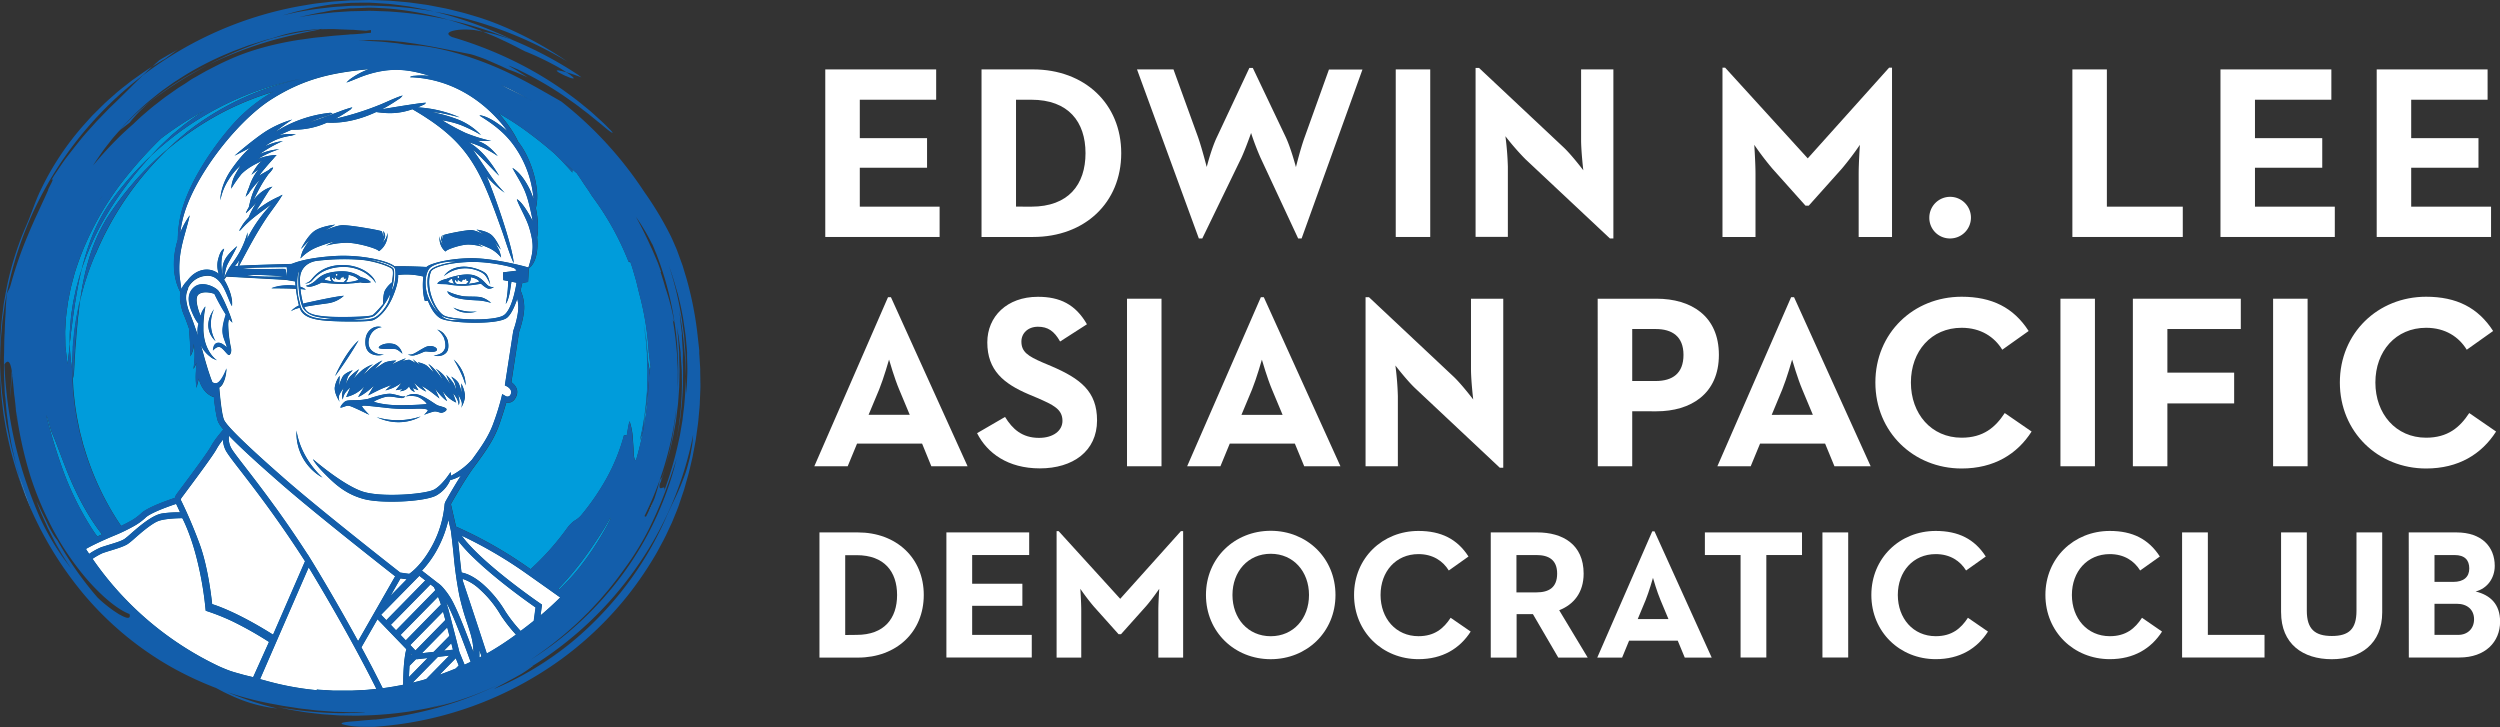 <svg xmlns="http://www.w3.org/2000/svg" xmlns:xlink="http://www.w3.org/1999/xlink" viewBox="0 0 1380.02 401.3"><rect x="0" y="0" width="1380.02" height="401.3" fill="#333333" stroke="none"/><defs><style>.cls-1{fill:none;}.cls-2{clip-path:url(#clip-path);}.cls-3{fill:#fff;}.cls-4{clip-path:url(#clip-path-2);}.cls-5{fill:#009cdb;}.cls-6{fill:#135eab;}</style><clipPath id="clip-path" transform="translate(0 0)"><rect class="cls-1" width="1380.02" height="401.3"/></clipPath><clipPath id="clip-path-2" transform="translate(0 0)"><rect class="cls-1" width="1380.02" height="401.3"/></clipPath></defs><title>Horz-Color-Dark</title><g id="Layer_2" data-name="Layer 2"><g id="Layer_3" data-name="Layer 3"><g id="Horz-Color-Dark"><g class="cls-2"><polygon class="cls-3" points="455.56 38.32 516.77 38.32 516.77 55.05 474.61 55.05 474.61 76.26 511.74 76.26 511.74 92.59 474.61 92.59 474.61 114.08 518.67 114.08 518.67 130.81 455.56 130.81 455.56 38.32"/><g class="cls-4"><path class="cls-3" d="M541.81,38.31h28.42c28.43,0,48.7,18.91,48.7,46.25s-20.14,46.25-48.7,46.25H541.81Zm27.47,75.77c20.54,0,29.93-12.24,29.93-29.52s-9.39-29.51-29.93-29.51h-8.43v59Z" transform="translate(0 0)"/><path class="cls-3" d="M627.64,38.32h20.13l13.47,37.13c2.17,6.13,4.61,15.78,4.89,16.73.13-.54,2.71-10.6,5.72-16.73L689.66,37.5h1.9l18.09,38c2.86,6,5.44,15.78,5.72,16.73.14-.54,2.58-10.47,4.89-16.73l13.33-37.13h18.5L718.5,131.63h-1.91L695.78,87a144.15,144.15,0,0,1-5.17-13.6c-.13.41-3,8.57-5.3,13.6l-21.63,44.62h-1.91Z" transform="translate(0 0)"/><rect class="cls-3" x="770.46" y="38.31" width="19.04" height="92.5"/><path class="cls-3" d="M842,87.83a138.7,138.7,0,0,1-11-12.65A162.79,162.79,0,0,1,832.35,92v38.77H814.53V37.5h1.9l46.65,43.8C867.57,85.51,874,94,874,94s-1.22-10.48-1.22-16.87V38.32h17.82v93.31h-1.91Z" transform="translate(0 0)"/><path class="cls-3" d="M950.82,37.37h1.49l45.58,50.05,44.89-50.05h1.63v93.44H1026V96.13c0-6.26.68-16.19.68-16.19A163.36,163.36,0,0,1,1016.8,93l-18.37,20.54h-1.77L978.3,93a161.92,161.92,0,0,1-9.93-13.06s.68,9.93.68,16.19v34.68H950.82Z" transform="translate(0 0)"/><path class="cls-3" d="M1065,120.06a11.49,11.49,0,1,1,11.56,11.57A11.35,11.35,0,0,1,1065,120.06" transform="translate(0 0)"/><polygon class="cls-3" points="1143.97 38.32 1163.01 38.32 1163.01 114.08 1204.91 114.08 1204.91 130.81 1143.97 130.81 1143.97 38.32"/><polygon class="cls-3" points="1225.72 38.32 1286.93 38.32 1286.93 55.05 1244.76 55.05 1244.76 76.26 1281.9 76.26 1281.9 92.59 1244.76 92.59 1244.76 114.08 1288.83 114.08 1288.83 130.81 1225.72 130.81 1225.72 38.32"/><polygon class="cls-3" points="1311.96 38.32 1373.17 38.32 1373.17 55.05 1331 55.05 1331 76.26 1368.14 76.26 1368.14 92.59 1331 92.59 1331 114.08 1375.08 114.08 1375.08 130.81 1311.96 130.81 1311.96 38.32"/><path class="cls-3" d="M490.18,164.07h1.63l42.3,93.32h-20L509,244.87h-35.9l-5.17,12.52H449.51Zm12,64.89-5.85-14c-2.58-6.13-5.3-15.51-5.57-16.47-.14.42-2.86,10.07-5.44,16.47l-5.85,14Z" transform="translate(0 0)"/><path class="cls-3" d="M539.29,239.15l15.5-9c4.09,6.66,9.39,11.56,18.77,11.56,7.89,0,12.93-4,12.93-9.39,0-6.52-5.17-8.84-13.88-12.65l-4.76-2C554.11,211.81,545,204.47,545,189c0-14.28,10.88-25.16,27.89-25.16C585,163.8,593.7,168,600,179l-14.82,9.52c-3.27-5.85-6.8-8.16-12.24-8.16s-9.12,3.55-9.12,8.16c0,5.72,3.53,8,11.7,11.57l4.75,2c16.2,6.94,25.31,14,25.31,29.94,0,17.13-13.46,26.52-31.55,26.52-17.69,0-29.12-8.44-34.69-19.46" transform="translate(0 0)"/><rect class="cls-3" x="622.12" y="164.89" width="19.04" height="92.49"/><path class="cls-3" d="M696,164.07h1.64l42.3,93.32h-20l-5.17-12.52H678.84l-5.16,12.52H655.31ZM708,229l-5.85-14c-2.58-6.13-5.3-15.51-5.58-16.47-.13.42-2.85,10.07-5.43,16.47l-5.85,14Z" transform="translate(0 0)"/><path class="cls-3" d="M781.27,214.4c-4.63-4.35-11-12.64-11-12.64a162.5,162.5,0,0,1,1.36,16.86v38.76H753.8V164.07h1.9l46.65,43.8c4.49,4.22,10.88,12.65,10.88,12.65S812,210.05,812,203.66V164.89h17.81V258.2h-1.9Z" transform="translate(0 0)"/><path class="cls-3" d="M881.93,164.89h32.5c18.91,0,34.41,9.38,34.41,31s-15.64,31.15-34.41,31.15H901v30.34h-19Zm32,45.43c9.38,0,15.37-4.22,15.37-14.42s-6.26-14.28-15.37-14.28H901v28.7Z" transform="translate(0 0)"/><path class="cls-3" d="M988.7,164.07h1.64l42.29,93.32h-20l-5.16-12.52H971.57l-5.17,12.52H948Zm12,64.89-5.85-14c-2.58-6.13-5.3-15.51-5.58-16.47-.13.42-2.85,10.07-5.43,16.47L978,229Z" transform="translate(0 0)"/><path class="cls-3" d="M1035.22,211.14c0-27.35,21.08-47.34,47.61-47.34,16.73,0,28.7,6,37,18.91l-14.56,10.34c-4.35-7.08-11.83-12.11-22.44-12.11-16.74,0-28,12.92-28,30.2s11.28,30.47,28,30.47c12,0,18.64-5.72,23.8-13.61l14.83,10.21c-8,12.51-20.81,20.4-38.63,20.4-26.53,0-47.61-20.13-47.61-47.47" transform="translate(0 0)"/><rect class="cls-3" x="1137.38" y="164.89" width="19.04" height="92.49"/><polygon class="cls-3" points="1177.36 164.89 1236.94 164.89 1236.94 181.62 1196.41 181.62 1196.41 205.7 1233.27 205.7 1233.27 222.69 1196.41 222.69 1196.41 257.38 1177.36 257.38 1177.36 164.89"/><rect class="cls-3" x="1254.77" y="164.89" width="19.04" height="92.49"/><path class="cls-3" d="M1291.62,211.14c0-27.35,21.08-47.34,47.61-47.34,16.74,0,28.7,6,37,18.91l-14.56,10.34c-4.35-7.08-11.83-12.11-22.44-12.11-16.73,0-28,12.92-28,30.2s11.29,30.47,28,30.47c12,0,18.64-5.72,23.81-13.61l14.82,10.21c-8,12.51-20.81,20.4-38.63,20.4-26.53,0-47.61-20.13-47.61-47.47" transform="translate(0 0)"/><path class="cls-3" d="M452.35,293.9h21.22c21.23,0,36.36,14.11,36.36,34.52S494.9,363,473.57,363H452.35Zm20.51,56.56c15.34,0,22.34-9.14,22.34-22s-7-22-22.34-22h-6.3v44.07Z" transform="translate(0 0)"/><polygon class="cls-3" points="522.42 293.89 568.12 293.89 568.12 306.38 536.64 306.38 536.64 322.23 564.36 322.23 564.36 334.41 536.64 334.41 536.64 350.46 569.54 350.46 569.54 362.95 522.42 362.95 522.42 293.89"/><path class="cls-3" d="M583.25,293.18h1.12l34,37.37,33.51-37.37h1.22V363H639.41v-25.9c0-4.67.51-12.08.51-12.08s-4.17,6.09-7.42,9.75l-13.71,15.33h-1.32l-13.71-15.33a122.16,122.16,0,0,1-7.41-9.75s.51,7.41.51,12.08V363H583.25Z" transform="translate(0 0)"/><path class="cls-3" d="M665.7,328.42C665.7,308,681.55,293,701.45,293s35.75,15,35.75,35.44-15.85,35.44-35.75,35.44-35.75-15-35.75-35.44m56.88,0c0-12.9-8.54-22.75-21.13-22.75s-21.12,9.85-21.12,22.75,8.53,22.76,21.12,22.76,21.13-9.86,21.13-22.76" transform="translate(0 0)"/><path class="cls-3" d="M747.45,328.42c0-20.41,15.75-35.34,35.55-35.34,12.48,0,21.43,4.47,27.62,14.12l-10.87,7.72c-3.25-5.29-8.84-9.05-16.75-9.05-12.49,0-20.92,9.65-20.92,22.55s8.43,22.76,20.92,22.76c8.93,0,13.91-4.27,17.77-10.17l11.06,7.62c-6,9.35-15.53,15.23-28.83,15.23-19.8,0-35.55-15-35.55-35.44" transform="translate(0 0)"/><path class="cls-3" d="M822.91,293.89H848.5c14.11,0,25.68,6.6,25.68,22.75,0,10.46-5.47,17.06-13.49,20.21L876.43,363H860.18l-14-24h-9v24H822.91ZM848.09,327c7,0,11.47-2.74,11.47-10.36s-4.66-10.25-11.47-10.25h-11V327Z" transform="translate(0 0)"/><path class="cls-3" d="M912.07,293.29h1.22L944.87,363H930l-3.87-9.34H899.27L895.42,363H881.7ZM921,341.73l-4.37-10.46c-1.93-4.57-4-11.59-4.17-12.3-.1.31-2.13,7.52-4.06,12.3l-4.36,10.46Z" transform="translate(0 0)"/><polygon class="cls-3" points="960.81 306.38 941.11 306.38 941.11 293.9 994.72 293.9 994.72 306.38 975.03 306.38 975.03 362.95 960.81 362.95 960.81 306.38"/><rect class="cls-3" x="1006" y="293.9" width="14.22" height="69.05"/><path class="cls-3" d="M1033,328.42c0-20.41,15.74-35.34,35.54-35.34,12.49,0,21.43,4.47,27.62,14.12l-10.87,7.72c-3.25-5.29-8.84-9.05-16.75-9.05-12.49,0-20.93,9.65-20.93,22.55s8.44,22.76,20.93,22.76c8.93,0,13.91-4.27,17.77-10.17l11.07,7.62c-6,9.35-15.54,15.23-28.84,15.23-19.8,0-35.54-15-35.54-35.44" transform="translate(0 0)"/><path class="cls-3" d="M1129.08,328.42c0-20.41,15.75-35.34,35.55-35.34,12.48,0,21.42,4.47,27.62,14.12l-10.87,7.72c-3.25-5.29-8.84-9.05-16.75-9.05-12.49,0-20.93,9.65-20.93,22.55s8.44,22.76,20.93,22.76c8.93,0,13.91-4.27,17.77-10.17l11.06,7.62c-6,9.35-15.53,15.23-28.83,15.23-19.8,0-35.55-15-35.55-35.44" transform="translate(0 0)"/><polygon class="cls-3" points="1204.53 293.89 1218.75 293.89 1218.75 350.46 1250.03 350.46 1250.03 362.95 1204.53 362.95 1204.53 293.89"/><path class="cls-3" d="M1259.17,338V293.9h14.21v43.26c0,10,4.37,13.91,13.82,13.91s13.6-3.86,13.6-13.91V293.9H1315V338c0,17.46-12.08,25.89-27.82,25.89-16,0-28-8.43-28-25.89" transform="translate(0 0)"/><path class="cls-3" d="M1329.64,293.9H1356c14,0,21.12,8,21.12,18.48,0,6.7-4.07,12.49-10.56,14.12,8.12,2,13.51,7,13.51,16.64,0,11.28-8.23,19.81-22.45,19.81h-27.93Zm24.58,27.31c5.79,0,8.84-2.74,8.84-7.41s-2.54-7.41-8.13-7.41h-11.07v14.82Zm2.74,29.25c5.18,0,8.74-3.46,8.74-8.63s-3.66-8.54-9.55-8.54h-12.29v17.17Z" transform="translate(0 0)"/><path class="cls-5" d="M221.11,350.5l2.86,3,19.41-19.78c-.48-1.44-1-2.87-1.58-4.27Z" transform="translate(0 0)"/><path class="cls-5" d="M245.51,277.9h.07l.2-.73s4.1-7.47,8.68-14.62a22.52,22.52,0,0,1-5.91,2.48,18,18,0,0,1-7.6,8.43c-6.15,3.5-30.17,4.68-40.16,2s-15.94-8.21-21.61-14-6.42-8-6.42-8,17.56,15.24,28.51,18.21,34,1.06,38.55-1.5,8.9-9.56,8.9-9.56a4.16,4.16,0,0,1,.19,1.09,3.76,3.76,0,0,1-.06,1,43,43,0,0,0,6.58-4.22,36.46,36.46,0,0,0,5.15-4.76l.13-.19c4.73-6.51,9.16-12.61,11.9-20.51a135.76,135.76,0,0,0,4.13-13.3l.5-2.18,1.93,1.12a1.9,1.9,0,0,0,2.81-1.15c1.09-2.57-2.21-4.24-2.22-4.25l-1.06-.54.18-1.17,4.46-28.84.08-.31s2.47-6.77,2.69-12.08a17.9,17.9,0,0,0-.58-5.31c-1.35,4-3.21,8.29-5.51,10.29-4.8,4.18-31.82,3.33-36.93.39-2.85-1.64-5.19-5.25-6.86-9.68l-1.66.19s-1.73-4.75-.93-12.9c0-.2,0-.42.06-.63a40.2,40.2,0,0,0-9.85-1.14,36.65,36.65,0,0,0-4.06.28c.17,2.54-.56,6-2.55,11-3.56,9-8.94,13.28-11.65,14.06s-16,.81-24.31.26-13.05-2.08-15.14-5.61a8.72,8.72,0,0,1-.69-1.57,14.35,14.35,0,0,0-4.87,1.87,14.06,14.06,0,0,1,4.46-3.2,73.42,73.42,0,0,1-1.64-9.15c-6.09-.32-13.57-.27-13.57-.27s3.53-1.74,10.07-1.69a23.9,23.9,0,0,1,3.3.25c-.15-1.41-.23-2.34-.23-2.34s-4.23-.74-5-.85-29.19-1.64-32.95-1.84c-.42.55-.84,1.12-1.27,1.7a16.15,16.15,0,0,1,1,1.64c1.89,3.6,3.94,8.86,3.32,13-2.91-5.45-5.3-17.47-14.1-16.78a12.06,12.06,0,0,0-10,6.46l-.14.7-.12.37a11,11,0,0,0-.88,5.66,27.22,27.22,0,0,0,2.07,7.67c1.22,3,2.62,6.94,4,11,.17.54.36,1.08.53,1.63a13.82,13.82,0,0,1,.26-7.05s-1.43-1.23-3.45-5.88-3.55-10.19.83-14.16,11.68-.36,13.54,1.83,7,13.75,7.73,17.63a18.24,18.24,0,0,1-1.9-2.05,12.16,12.16,0,0,0-.4,3,66,66,0,0,0,1.46,12.71c.55,2.16-.16,4-1,4.2s-3.16-3.78-5.06-4.37-3.77,1.92-3.77,1.92-.09-3.78,2.45-4.27,4.78,2.52,5.09,2.32-1.74-4.51-2.12-6.82-.39-4.73,1.61-11.12a109.1,109.1,0,0,1-6.26-11.36c-.17-.16-5.8-2.11-8.77.25s1.14,11.87,1.14,11.87a11.49,11.49,0,0,1,.94-2.62,16.2,16.2,0,0,1,1.73-2.63,60.94,60.94,0,0,0-1.14,10.09c0,1.06,0,2.17,0,3.25a29.77,29.77,0,0,0,.74,5.4c1.94,8,6.78,11,6.78,11a9.93,9.93,0,0,1-1.48-.61,6.85,6.85,0,0,1-2.3-1.41,16,16,0,0,1-5.23-6.6c.65,2.15,1.25,4.24,1.76,6.15,1,3.56,2.08,7.23,3.08,10.15.66,2,1.25,3.55,1.65,4.47a3.8,3.8,0,0,0,1.72.52c3,.33,6.06-8.2,6.06-8.2s-.2,4.9-1.83,7.95a5.58,5.58,0,0,1-2.2,2.64c.19,2.31,1.19,14.16,2.57,17.63h0c.72,1.83,4.24,5.73,10.05,11.36S147.81,256.18,158,265.1c19.43,16.93,58.82,47.8,62.91,51l4.94.7c1.66-1.14,7.33-5.52,12.76-15.62a58.77,58.77,0,0,0,6.86-23.28m-37.58-47.62a40.32,40.32,0,0,0,24.3-.39s-10.37,6.86-24.3.39m35.68-2.4c-.78-.06-2.18-.78-3.52-.75s-6,1.86-6,1.86,2.16-1.9,2.11-2.55-2.94-1-7-.81a95.14,95.14,0,0,1-17-.64c-8.29-.89-12.09-1.4-12.28-.79s4,4.81,4,4.81l-1.6-.79.26.26-.55-.4c-2.91-1.41-8.25-4-9.35-4.08a4.5,4.5,0,0,0-1.1,0c-1.32.32-3.21,1.12-3.57,1s1.49-3.15,3.21-3.71,5.48-.2,8.71-.59c1.21-.14,2.35-.33,3.31-.52,3.8-1.32,10-3.25,13.05-2.73,2.3.4,4.45,1.11,5.79,1.38a5.55,5.55,0,0,0,1.77-.13,2.52,2.52,0,0,1-2.55,1c-2-.13-5.34-1.09-7.92-.68s-6.81,2.33-6.86,2.67,6.05,2.07,14.43,2,14.32-.49,14.61-.73-3.2-3.87-6.44-4.24a15.54,15.54,0,0,0-4.88.08h-.1a8.12,8.12,0,0,1,6.48-1.05c3.86.94,9.2,5.11,10.67,5.82s5,1.16,5.25,2.26-2.11,2.11-2.89,2M257,212.77s-1.08-5.42-6.5-14.32c7.2,6.81,6.5,14.32,6.5,14.32m-11.67-28.11a7.94,7.94,0,0,1,2,4c.82,4.92-.87,6.47-3.09,7.42a7.57,7.57,0,0,1-4.8.07,9.12,9.12,0,0,0,4.23-1.24,5.21,5.21,0,0,0,2.23-3.57,12.2,12.2,0,0,0-1-5.39,10.91,10.91,0,0,0-3.49-4.07,8.09,8.09,0,0,1,4,2.75M228,195.42c1.4-.49,3.46-2,5.51-3.06a11.94,11.94,0,0,1,2.08-1.05,5.8,5.8,0,0,1,2.2-.28c2.22.07,4,1.46,3.27,2.43-1,1.34-5.07.47-6.09.54s-2.91,1.29-5.64,2a5.08,5.08,0,0,1-4.22-.38,4.68,4.68,0,0,0,2.89-.21M217,189.81c4.1.92,5.1,5.45,5.1,5.45s-2.33-2.26-3.67-2.53-9.35.31-9.37-.82,3.83-3,7.94-2.1m-15.21-2.68c.54-4.69,4.64-7.84,8.95-6.55a8.12,8.12,0,0,0-5.33,2.89c-2.12,2.66-3.08,7.43-.17,10.09a8.79,8.79,0,0,0,6.69,2.06,9,9,0,0,1-5.94.09c-3.26-1.08-4.75-3.9-4.2-8.58m-3.86.75a217.07,217.07,0,0,1-13,19.74s5.5-12.93,13-19.74m-10.44,19.57-.41,5.93a20,20,0,0,1,2.16-5.65c1.38-2.06,5.45-3.37,5.45-3.37a28.46,28.46,0,0,0-2.38,3c-.9,1.36-1.39,4.92-1.39,4.92a14.09,14.09,0,0,1,2.25-4.38,30.57,30.57,0,0,1,5-4.11l-3.14,5.39a49.4,49.4,0,0,1,5-5,22.76,22.76,0,0,1,5.81-3.09,17.83,17.83,0,0,0-2.61,2.34c-1.09,1.24-3.07,4.24-3.07,4.24s4.93-6.08,10.91-8.71c-1.59,1.53-4.28,4.93-4.28,4.93s2.56-2,4.86-3.4,7.08-1.49,7.08-1.49l-2.51,2.27a56.21,56.21,0,0,1,7.79-3.51l-1.87,1.59a15.11,15.11,0,0,1,3.72-.77,20,20,0,0,1,3.75,2.05l-1.89-2.42s2.22,1.8,4.23,3.54l-1.41-1.79s3.65.65,5.41,2.25,3.71,3.78,3.71,3.78-2.06-3.52-3.27-5.15c4.56,3.2,8.33,9.49,8.33,9.49s-1.51-3.05-2.34-4.35a19.79,19.79,0,0,0-2-2.51,20.82,20.82,0,0,1,4.43,3.61,53,53,0,0,1,3.85,5.29l-2.4-5.42a31.67,31.67,0,0,1,3.86,4.45,17.52,17.52,0,0,1,1.71,4.37A20.22,20.22,0,0,0,250.9,211a32.83,32.83,0,0,0-1.82-3.08s3.1,1.72,4.16,3.81a24.57,24.57,0,0,1,1.66,5.56l-.32-5.6a16.78,16.78,0,0,1,2.09,6.46c.2,3.26-2.17,7.12-2.17,7.12a5.06,5.06,0,0,0,.32-3.39,17.55,17.55,0,0,0-2-4.18,12.29,12.29,0,0,1,.71,3.47,5.15,5.15,0,0,1-.3,2.6,9.66,9.66,0,0,0-1.07-3.72,18.47,18.47,0,0,0-2.1-3l1.79,5.21a16.7,16.7,0,0,1-4-2.49,22.84,22.84,0,0,1-3.75-4.2l2.7,5.83s-.64-.15-2.8-2.31a43,43,0,0,1-3.92-4.63L242.6,220s-4-3.24-5.88-4.52-3.89-2.48-3.89-2.48l2.47,3.2a22.7,22.7,0,0,1-3.17-1.81,30,30,0,0,1-3.69-3.26l2.51,4.27a22.14,22.14,0,0,1-3.13-1.26,9,9,0,0,0,1.21,2.19,4.27,4.27,0,0,1-2.29-1.34,3.78,3.78,0,0,1-.87-1.86,6.28,6.28,0,0,1-2,2,8.21,8.21,0,0,1-3.15.86,7.83,7.83,0,0,0,1.39-1.29,35.29,35.29,0,0,1-3.67.69l3.29-4.12a32,32,0,0,1-4.84,2.84,27.4,27.4,0,0,1-4.15,1.39l3.24-3s-2.66,1-5.1,2-7.7,3.83-7.7,3.83l3.29-5.53a40.13,40.13,0,0,1-5.14,4.27c-2.81,1.94-3.66,2-3.66,2l3.53-5.77a22,22,0,0,1-4.91,3.85,20.23,20.23,0,0,1-5.22,2l2.32-5.27a17.52,17.52,0,0,0-2.74,2.89,7.86,7.86,0,0,0-1.4,3.79,5,5,0,0,1-.39-2.83,9.9,9.9,0,0,1,.94-3.58,14.77,14.77,0,0,0-2.62,4.12,4.81,4.81,0,0,0,.43,3.68s-3.1-4.53-2.84-8a13.84,13.84,0,0,1,2.73-6.55M118.1,170.7a19.28,19.28,0,0,0,.85,17.57s-8.35-6.81-.85-17.57m45.58,67c2.4,15.8,14.4,26,14.4,26a28.13,28.13,0,0,1-14.4-26" transform="translate(0 0)"/><polygon class="cls-5" points="210.37 339.36 213.23 342.33 234.74 320.42 231.46 317.87 210.37 339.36"/><path class="cls-5" d="M169.9,306.09l1.65,2.68c.06.09,12.52,20.26,26.11,45.14l20.46-35.79c-6.75-5.29-43.8-34.4-62.32-50.53-7.47-6.51-14-12.31-19.32-17.27-4.09-3.79-7.49-7.08-10.09-9.8a11.09,11.09,0,0,0,1.51,7.26c1.06,1.78,3.65,5.13,7.37,9.94,4.23,5.49,9.93,12.86,16.59,22.08,5.44,7.55,11.54,16.34,18,26.35Z" transform="translate(0 0)"/><path class="cls-5" d="M239.45,324.07l-1.83-1.43-21.88,22.29,2.86,3,21.69-22.1-.69-1.55Z" transform="translate(0 0)"/><polygon class="cls-5" points="118.03 218.5 118.03 218.46 117.95 218.43 118.03 218.5"/><polygon class="cls-5" points="221.08 319.31 215.6 328.88 224.53 319.79 221.08 319.31"/><path class="cls-5" d="M206.55,174.37c-2.54,1.59-12.23,1.9-12.23,1.9s8.94,1.11,12.82-1.1,8.62-9.1,8-12.58c-1.35,3.6-6.08,10.2-8.61,11.78" transform="translate(0 0)"/><path class="cls-5" d="M179.18,154.24c-.08.27,1.52.72,3.88,1.09a5.06,5.06,0,0,1-1-2.85c-1.83.62-2.72,1.34-2.86,1.76" transform="translate(0 0)"/><path class="cls-5" d="M185.82,152.31a.56.56,0,0,0,0-1.12.56.56,0,1,0,0,1.12" transform="translate(0 0)"/><path class="cls-5" d="M190.06,153.78c-.54-.11-.09-.92-.61-1.13a.25.25,0,0,0-.19,0,2.43,2.43,0,0,1-.17.52,1,1,0,0,0-.24,0,.94.94,0,0,0-.94.95.81.81,0,0,0,0,.15,2.21,2.21,0,0,1-.74.13,2.12,2.12,0,0,1-2-1.33l-.09,0c-.65-.12,0,.67-.37,1.09s-.67-.55-1-.77-.55.12-.42.9a4.23,4.23,0,0,0,.79,1.08l.22.21a44.79,44.79,0,0,0,5.24.34,3.92,3.92,0,0,0,.67-.55,4.27,4.27,0,0,0,1.1-1.87,1.77,1.77,0,0,1-1.29.36" transform="translate(0 0)"/><path class="cls-5" d="M175.47,143.94c-5,.47-10,3.72-9.92,10.61,0,1.24.09,2.51.19,3.78a8,8,0,0,1,3.11,1.59c-.84-.13-1.86-.23-3-.32a44.31,44.31,0,0,0,1.52,8.07c.56-.18,1.16-.34,1.79-.48,5.52-1.2,15.64-3.4,20-3.83l0,0,0,0,.64-.05a16.54,16.54,0,0,1-8.86,4.13c-4.7.64-9.27,1.28-13,2a6.78,6.78,0,0,0,1.35,2.21c2.21,2.13,6.39,2.79,11.88,3.17s22.72.24,24.43-.85,5.92-6.19,5.92-6.19-.23-5,1-7.47a15.09,15.09,0,0,1,3.8-4.38s1.16-6,.19-7.31-10.25-4.76-18.15-5.23a124.58,124.58,0,0,0-23,.58m23.61,11.93c-.41,0-2.48.4-5.69.57a38.88,38.88,0,0,1-5,.26c-4.87,0-10.77-.74-10.77-.74a29.75,29.75,0,0,1-4.89,2c-2.8.84-3.82-.21-3.82-.21a11.64,11.64,0,0,0,5.54-3.07c2.84-2.65,5.47-4.44,13-4.9s11.48,3.07,11.7,3.15.94.28,2.61.9a10,10,0,0,1,3.05,1.95,12.23,12.23,0,0,1-5.73.11m8.42.42a12.49,12.49,0,0,0-3.41-3.79c-.57-.58-6.5-6.11-17-5.06s-13.82,6.75-15.25,7.93a5.72,5.72,0,0,1-3.5,1.08,6.69,6.69,0,0,0,3.19-1.66c1.34-1.34,5.42-8.14,16.72-8.52s18.62,6.19,19.28,10" transform="translate(0 0)"/><path class="cls-5" d="M192.32,151.75c0,.16,0,.32,0,.49a5.12,5.12,0,0,1-1.46,3.59,19.83,19.83,0,0,0,7-1.24c-.37-1.05-2.52-2.27-5.52-2.84" transform="translate(0 0)"/><path class="cls-5" d="M158.37,153s.16-5.5-.11-5.5-15.6,0-24.7.59c6.64,1,23.42.11,23.91.44s.9,4.47.9,4.47" transform="translate(0 0)"/><path class="cls-5" d="M136,151.85c7.16,1.31,21,.77,21,.77s-12.35-1.24-21-.77" transform="translate(0 0)"/><path class="cls-5" d="M165,165.22c1,3.37.78,6.7,5.94,9.14s13.57,1.74,13.57,1.74-3.73-.35-7.31-.84-7.28-1.52-9.61-4.77-3.67-16.26-2.35-21.14c-1.86,2.9-1.21,12.51-.24,15.87" transform="translate(0 0)"/><path class="cls-5" d="M216,160.75a12.12,12.12,0,0,0,1.91-5.05c.66-3.51.52-6.42,0-7.67s-7.08-4.09-14.51-4.76c7.33,1.41,13,3.76,13.78,5s.29,5.6,0,7.75a37.74,37.74,0,0,1-1.12,4.76" transform="translate(0 0)"/><path class="cls-5" d="M125.07,249.47a14.25,14.25,0,0,1-2-6.75c-.3.38-.58.75-.86,1.12a32.18,32.18,0,0,0-2.7,4.11c-1.82,3.45-12.16,17.32-16.94,23.74l-2.36,3.16a3.14,3.14,0,0,0-.43,1c.5,1,2,4.07,4,8.54,1.84,4.18,4.1,9.58,6.37,15.73,4.6,12.44,6.51,29,7,33.37,3.34,1,14,4.84,30.83,15.13.91.55,1.85,1.13,2.79,1.73l17.64-40.53c-14.77-23-27.74-39.83-35.63-50-3.79-4.9-6.42-8.31-7.59-10.26" transform="translate(0 0)"/><path class="cls-5" d="M254.86,295.71c11.34,15.57,43.39,37.42,43.49,37.49l.84.57-.13,1-.66,4.92q5.61-4.72,10.83-9.88c-5-3.57-11.43-8.12-19.29-13.66a237.17,237.17,0,0,0-35.08-20.44" transform="translate(0 0)"/><path class="cls-5" d="M320.72,312.25a157.14,157.14,0,0,0,16.41-26,.7.7,0,0,0-.25-.35l-.67,1.13c-1.8,3.18-3.77,6.39-5.87,9.55-2.74,4.23-5.71,8.54-8.9,12.81A174.75,174.75,0,0,1,308.18,325l.59.42a115.9,115.9,0,0,0,12-13.19" transform="translate(0 0)"/><path class="cls-5" d="M253.65,305.7c.37,3.53.73,7,1.17,10.37,3.44.57,7.58,2.79,11.76,6.39a63.11,63.11,0,0,1,12.51,15.19,82,82,0,0,0,8.35,10.67q3.68-2.71,7.24-5.59l1-7.39c-4-2.78-21.74-15.3-34.45-27.68a91.41,91.41,0,0,1-8.34-9.16c.29,2.46.53,4.85.78,7.2" transform="translate(0 0)"/><path class="cls-5" d="M13.06,270.24c.36,1,.69,2.08,1.07,3.1s.81,2,1.21,3c.82,2,1.59,4,2.45,6-.84-2.05-1.57-4.13-2.38-6.18l-1.19-3.07L13.16,270c-.7-2.07-1.41-4.13-2.11-6.18s-1.25-4.15-1.87-6.22c.6,2.13,1.19,4.26,1.79,6.39s1.39,4.17,2.09,6.25" transform="translate(0 0)"/><path class="cls-5" d="M226.74,361.68l.49-.5-.33-.36-.06.29c0,.19-.07.38-.1.57" transform="translate(0 0)"/><path class="cls-5" d="M232.89,360.57l6.49-.73,8.69-8.86-1.2-4.66Z" transform="translate(0 0)"/><path class="cls-5" d="M286.65,79.07c6.16,7.87,12.06,25.07,9.15,35.78,1.16,5.44,1.65,11.41.72,16.1.65,6.3-.25,14.09-4.62,17.17,0,1.53-.39,7.55-.39,7.55a15.13,15.13,0,0,0-3.22.65c-.37,1.67-.73,3.25-.92,4.06a22.2,22.2,0,0,1,2,10c-.22,5.3-2.42,11.75-2.82,12.89L282.31,211c1.62,1.16,4.39,3.85,2.7,7.8-1.45,3.41-3.82,3.73-5.5,3.43-.56,2-1.68,5.8-3.78,11.87-2.92,8.4-7.48,14.68-12.34,21.38L260.8,259c-5,7.06-10.65,17.08-11.88,19.29l2.82,12.4a233.1,233.1,0,0,1,40.09,22.76l1.09.76a145.36,145.36,0,0,0,20-22.4,18.81,18.81,0,0,1,2.43-2.84,12.46,12.46,0,0,1,1.89-1.56,13.93,13.93,0,0,0,3.67-3,133.52,133.52,0,0,0,13.77-20,104.93,104.93,0,0,0,9.84-24.27l1.47.32.41-2.21c.11-.73.22-1.43.34-2.1.24-1.34.51-2.57.79-3.67a36.09,36.09,0,0,1,1.82,9.62c.12,1.75.24,3.47.34,5s.09,3,.21,4.11c.19,1.81.53,2.91,1.23,2.8,1.13-3.8,2.09-7.5,2.88-11,.46-2.25,1-4.42,1.36-6.51s.68-4.11,1-6,.47-3.7.7-5.37c.15-1.25.3-2.4.43-3.5v-.18h0c0-.31.08-.65.1-.95.17-2.1.34-4.2.51-6.28.11-1.06.13-2.06.16-3.06l.09-3c.13-1.05.26-2,.43-2.92s.24-1.89.4-2.66c-.2-1.42-.38-2.84-.55-4.25l-.23-2.14,0-.27v-.16h0c0-.07,0,.64,0,.34V196l-.08-.49-.15-1a160.72,160.72,0,0,0-5.37-32.84l-1.07-4.47L351.2,155l-.64-2.2c-.86-3-1.68-5.9-2.78-8.75-.19.22-.13,1.25-.81.27a155.54,155.54,0,0,0-20-35.91c-.77-1.16-1.47-2.34-2.23-3.44s-1.5-2.19-2.22-3.25-1.39-2.12-2.06-3.14-1.38-2-2-2.94c-1.85-1.56-4-3.5-6.48-5.67,1.39,1.4,2.85,2.74,4.1,3.86a1.81,1.81,0,0,0,0,1.53c-1.58-1.94-3.35-3.71-5-5.55s-3.45-3.53-5.22-5.26c-3.87-3.33-8.19-6.91-12.87-10.39a155.69,155.69,0,0,0-17.64-11.62c4.36,5,8.49,10.76,10.69,15.71.25.29.48.58.69.85m70.72,124.54-.15-4.46-.08-2.24,0-.91v-.1l0-.26,0-.51c-.26-2.74-.41-5.5-.72-8.26s-.69-5.51-1.14-8.26c.54,2.94.92,5.95,1.39,9,.13,1.53.28,3.07.41,4.63.08.77.14,1.56.21,2.34l.09,1.18,0,.23v-.19h0c0,.23,0,.33,0,.37h0V196h0l0,.65a55.34,55.34,0,0,0,1.29,8.05,231.39,231.39,0,0,1-2.91,25.56c-.06,1.49-.5,4.62-.65,7.62-.67,1.67-1.31,3.48-1.95,5.4a165,165,0,0,0,4.17-31.7l.07-3.89c0-1.34.11-2.5,0-4.07" transform="translate(0 0)"/><path class="cls-5" d="M358,282.91a50.1,50.1,0,0,0,2.29-5.14c.07-.16.12-.33.18-.5-.79,1.9-1.62,3.77-2.47,5.64" transform="translate(0 0)"/><path class="cls-5" d="M226.48,356.06l2.86,3,16.48-16.79c-.4-1.54-.81-3.09-1.24-4.62Z" transform="translate(0 0)"/><path class="cls-5" d="M250,358.48l-.87-3.41-4,4.12,5-.56Z" transform="translate(0 0)"/><path class="cls-5" d="M280.22,48.85l.87.43c3.58,1.69,7.11,3.48,10.56,5.36a169.76,169.76,0,0,0-15.17-7.8c.56.29,1.11.59,1.66.9s1.39.73,2.08,1.11" transform="translate(0 0)"/><path class="cls-5" d="M292.55,55.13l-.9-.49c.62.36,1.22.73,1.83,1.1l-.93-.61" transform="translate(0 0)"/><path class="cls-5" d="M129.68,146.86l1.71-.1c.2-1,.43-2.06.68-3.08-.73,1.07-1.54,2.12-2.39,3.18" transform="translate(0 0)"/><path class="cls-5" d="M80.24,285.86a32.85,32.85,0,0,1-6.75,4.8,96.29,96.29,0,0,1-10.44,5c-2.7,1.1-6.9,2.94-10.61,4.74-1.91.93-3.66,1.84-5,2.63.2.29.38.61.57.9.39.61.8,1.2,1.2,1.8a39.23,39.23,0,0,1,6.34-3.53c1.45-.52,3.09-1,4.72-1.52,3.36-1,6.7-2,8.47-3.19.66-.43,1.9-1.51,3.46-2.87,4.67-4.09,12-10.49,17.58-11.24a63.77,63.77,0,0,1,9.6-.57c-.94-2.06-1.69-3.64-2.18-4.65-3.67,1.22-14.15,4.87-17,7.7" transform="translate(0 0)"/><path class="cls-5" d="M36.08,190.14c0,1.3.21,2.46.32,3.65.28,2.43.47,4.36,1,7.15l.12-1.65.06-.81.08-.68c.11-.87.22-1.75.32-2.62s.17-1.72.26-2.56.12-1.68.26-2.6c0-3.18-.06-6.52.28-9.87.14-1.69.28-3.4.42-5.12s.5-3.45.75-5.19c.13-.88.26-1.75.4-2.64s.36-1.74.54-2.62c.38-1.75.72-3.53,1.14-5.3,1-3.5,1.82-7.11,3.08-10.6,3-12.06,7.14-24.11,15.08-36A175.77,175.77,0,0,1,83.41,85.91c.87-1,1.84-1.92,2.67-2.82,2.83-3.09,6-5.93,9.11-8.83l5-4.15c1.66-1.4,3.46-2.62,5.21-4q3.76-2.73,7.76-5.27A172,172,0,0,0,88.91,76.43a228.72,228.72,0,0,0-21.24,23.68A163.14,163.14,0,0,0,48,132.87,153.07,153.07,0,0,0,41.16,151c-.8,3.08-1.69,6.09-2.33,9.12-.3,1.52-.6,3-.9,4.52-.15.75-.3,1.49-.43,2.23l-.3,2.24c-.4,3-.82,5.86-.94,8.73-.08,1.43-.17,2.83-.25,4.22s0,2.78,0,4.12.06,2.68.08,4" transform="translate(0 0)"/><path class="cls-5" d="M50.67,291.74a44.56,44.56,0,0,0,3.07,4.4c.86-.4,1.72-.79,2.56-1.16-.19-.26-.38-.5-.58-.76-6.54-8.42-12.24-18.94-16.61-29.07S31.58,245.31,28.5,238.5c-.46-1.16-.9-2.93-1.41-4.7a23.53,23.53,0,0,0-1.6-4.72A303.85,303.85,0,0,0,34.9,260a164.94,164.94,0,0,0,15.77,31.78" transform="translate(0 0)"/><path class="cls-5" d="M199.51,357.31c4,7.31,8,15,11.74,22.58,3.8-.48,7.55-1.14,11.29-1.9.09-12.11,1.15-17.53,1.77-19.64l-15.94-16.53Z" transform="translate(0 0)"/><path class="cls-5" d="M128.37,343a118.84,118.84,0,0,0-14.84-5.88,187.42,187.42,0,0,0-4.59-27.43c-3.69-15.26-8.31-23.67-8.31-23.67s-10.15,0-13.95,1.88l-.27.1c-4.07,2.13-8.75,6.21-12,9.08a45.52,45.52,0,0,1-3.83,3.15c-2.16,1.4-5.73,2.49-9.32,3.59-1.56.47-3.12,1-4.59,1.47a37.16,37.16,0,0,0-5.59,3.16,176.53,176.53,0,0,0,69.71,59.31c2.24,1,4.38,1.85,6.46,2.63s4.2,1.25,6.25,1.84,4.13,1,6.24,1.59l8.76-19.46A196.83,196.83,0,0,0,128.37,343" transform="translate(0 0)"/><path class="cls-5" d="M52.47,130.37a155.74,155.74,0,0,0-7.4,18.31c-1.65,6.45-2.71,13-3.83,19.79-.42,3.43-1.07,6.86-1.43,10.46-.2,1.79-.55,3.59-.7,5.45s-.4,3.73-.65,5.64c0,1.38.14,2.52.2,3.75s.19,2.37.29,3.53.28,2.56.45,3.92.38,2.72.56,4.05v-5.7c0-1,0-1.73.08-2.49l.11-2.29.1-2.29,0-1.15.12-1.22.47-5c.11-1.65.4-3.29.63-4.94s.45-3.3.74-4.94l1-4.9c.16-.83.3-1.66.49-2.47l.61-2.44A144.92,144.92,0,0,1,49,143.29a96.62,96.62,0,0,1,9.66-22.23A169.84,169.84,0,0,1,92.35,82.45l3.46-3.17,1.74-1.61,1.81-1.52L103,73.08c1.23-1,2.53-1.94,3.81-2.94a157.35,157.35,0,0,1,59.51-26.7A168.53,168.53,0,0,0,83.41,85.91,207,207,0,0,0,62,113.49a173.16,173.16,0,0,0-9.55,16.88" transform="translate(0 0)"/><path class="cls-5" d="M53.27,112.62c1-1.49,2.33-3.18,3.66-5l-.45.51-1,1.25-2.23,3.19" transform="translate(0 0)"/><path class="cls-5" d="M52.66,140.32a151.13,151.13,0,0,0-8.35,25.16L43.93,168c-.12.82-.18,1.66-.28,2.49-.18,1.67-.38,3.34-.59,5s-.31,3.4-.47,5.13-.37,3.46-.46,5.24-.26,3.57-.44,5.39-.16,3.41-.31,5.16l-.11,1.31c0,.45-.09.84-.1,1.45,0,1.13-.09,2.26-.14,3.41s-.13,2.31-.19,3.48l-.06.88,0,.45v.33h0c0-.27,0,.64,0-.61v.07c0,.51,0,1,0,1.55-.07-.3-.15-.6-.22-.91l-.11-.46,0-.24h0c0-.13,0,1.16,0,.61v-.12l0-.14c-.1-.72-.21-1.46-.31-2.17v2.38c0-.25,0,.64,0-.56v.31l0,.34.15,2.75c.13,1.84.14,3.67.34,5.5.39,3.63.7,7.27,1.34,10.86.47,3.62,1.32,7.16,2,10.72.41,1.77.9,3.51,1.34,5.26l.67,2.64.81,2.59A155.36,155.36,0,0,0,64.8,287.23c.67,1,1.38,2.09,2.09,3.13,1.64-.78,3.35-1.64,5-2.57a29.21,29.21,0,0,0,6-4.27c3.4-3.41,15.26-7.49,18.67-8.62a6.52,6.52,0,0,1,.87-1.89c.26-.38,1.13-1.56,2.43-3.3,4.75-6.36,15-20.1,16.67-23.3a38.17,38.17,0,0,1,3-4.55c1.1-1.47,2.4-3.06,3.84-4.75a18.35,18.35,0,0,1-2.95-4.3h0c-1-2.65-1.87-9.07-2.35-13.72a3.5,3.5,0,0,1-1.69-.59c-3.52-1.87-5.52-5.36-6.64-9.36-.31,1.23-.69,2.67-1.12,4.46l-.12.51c-.74-5.19-.33-8.83,0-13.24,0-.16,0-.31,0-.46a22,22,0,0,1-1.57,3.1l-.11.19c0-.26.07-.51.1-.77a46.9,46.9,0,0,0,.17-13.12l0-.19a14.49,14.49,0,0,1-1.89,6.92l-.11.19c0-.6,0-1.21,0-1.82,0-4.31-.4-9.06-.7-13.45-.9-2.6-1.8-5-2.62-7.05a30.18,30.18,0,0,1-2.29-8.64,15.29,15.29,0,0,1,.22-4.42l-.28-.42c-4.36-8.49-4.2-19.08-1.24-28.58a66.23,66.23,0,0,1,.9-10.06c2.86-18.34,17.76-40.49,29.83-54a88,88,0,0,1,22-17.64,166.25,166.25,0,0,0-27,10.86,172.64,172.64,0,0,0-31.47,21,172.68,172.68,0,0,0-39.69,57.87" transform="translate(0 0)"/><path class="cls-5" d="M286.51,372c2.49-1.4,5-2.84,7.38-4.34.07-.07.16-.15.2-.2q-3.78,2.39-7.58,4.54" transform="translate(0 0)"/><path class="cls-5" d="M229.89,363.93l-.15-.16-3.67,3.75c0,.4-.06.8-.08,1.19-.11,1.66-.18,3.33-.23,5l10.29-10.48Z" transform="translate(0 0)"/><path class="cls-5" d="M264.62,362.91l1.11-.59-1.14-3.5c.08,1.5.07,2.87,0,4.09" transform="translate(0 0)"/><path class="cls-5" d="M276.27,339.36A59.93,59.93,0,0,0,264.44,325a25.33,25.33,0,0,0-9-5.4l-.13,0c.05.4.11.79.17,1.19l.56,1.65c1.61,4.81,6.37,19,12.66,38.36a158.84,158.84,0,0,0,16.1-10.47,84.52,84.52,0,0,1-8.51-10.9" transform="translate(0 0)"/><path class="cls-5" d="M241.73,362.59l-14,14.26c2-.47,3.92-1,5.87-1.52.56-.16,1.12-.35,1.68-.51L248,361.89Z" transform="translate(0 0)"/><path class="cls-5" d="M257.87,343.93a139.68,139.68,0,0,1-4.33-15.31A215.58,215.58,0,0,1,250.38,306c-.3-2.82-.6-5.69-.95-8.65q-.26-2.16-.54-4.38l-.18-.76L247.52,287a64.1,64.1,0,0,1-5.88,15.75A57.07,57.07,0,0,1,232.92,315l8.36,6.49.39.3a13.9,13.9,0,0,1,2.53,2.2,40,40,0,0,1,6.46,9.66c3,5.93,7.71,18.29,10.68,26.3,0-1.3-.14-2.72-.32-4.23-.41-3.47-1.68-7.34-3.15-11.81" transform="translate(0 0)"/><path class="cls-5" d="M242.68,372.44q4.48-1.56,8.88-3.4l1.66-1.68-1.64-4Z" transform="translate(0 0)"/><path class="cls-5" d="M246.3,332.5c.45,1.3.87,2.64,1.23,3.95,1.77,6.47,5.76,22.25,6.11,23.62l2.81,6.86c1.12-.52,2.24-1,3.35-1.57-2.52-6.93-8.57-23.25-12.08-30.21-.48-1-1-1.85-1.42-2.65" transform="translate(0 0)"/><path class="cls-5" d="M143.55,374.89c.94.25,1.9.49,2.89.77A159.84,159.84,0,0,0,175,381c.05-.13-.06-.26-.31-.43.61.07,1.27.17,1.83.19l1.69.09,3.36.2,1.68.11c.31,0,.52.05.89.05h1.11l4.45,0,4.44,0h-.35l.47,0,.93-.05,1.86-.09c2.48-.14,5-.16,7.43-.48,1.1-.09,2.19-.24,3.28-.36-14.48-29-32-58.23-37.37-67.08Z" transform="translate(0 0)"/><path class="cls-5" d="M253,153.49a.57.57,0,0,0,.57-.56.56.56,0,0,0-.57-.56.55.55,0,0,0-.56.56.56.56,0,0,0,.56.56" transform="translate(0 0)"/><path class="cls-5" d="M100.5,122.55c-.42,2-.71,4-1,5.91a47.17,47.17,0,0,1,5.25-9.61C102.23,130.09,98.65,137.46,99,150c.11,3.5.74,6.47,1.12,9.63a14.66,14.66,0,0,1,3.26-4.65c4.44-6.25,11.89-8.16,17.39-3.78a14,14,0,0,1-.09-9c.42-1.5,1.4-4.22,3-4.89a1.07,1.07,0,0,1-.12.67c-1.91,5.33-1.53,9.89-.52,15-.95-7.7.71-10.92,7.84-17.1h0l0,.07-1.31,2.67c-4.87,9.27-4.44,6.71-5.91,15.06a32,32,0,0,1,4.23-7.79,68.3,68.3,0,0,0,4.55-7,50.71,50.71,0,0,0,4.19-10.57,33,33,0,0,1-.14,3.39,76,76,0,0,1,13.62-19.14c-5.89,4.4-11.93,8.41-17,14.08l-.25.28a2.19,2.19,0,0,1-.76.54,2,2,0,0,1,.32-.88l0,0,1.57-2.62a26.34,26.34,0,0,1,3.22-3.87,45.83,45.83,0,0,1,4.42-8.38c-.66.71-1.39,1.48-2.11,2.23a50.49,50.49,0,0,1-3.76,3.74c0-.23,0-.12,0-.33v0c.48-1,1-2,1.59-3,1.28-5.89,2.82-10.65,6.22-15.1A34.27,34.27,0,0,0,139,104.3a11.38,11.38,0,0,0-1.63,2.34c0,.09,0,0-1.81,2a48.45,48.45,0,0,1,1.91-5.25,30.27,30.27,0,0,1,5.29-10l-.23.18c-1.89,1.44-3.4,2.58-3.8,2.9,2.85-4.67,4-6.45,6.27-7.81-4.49,2-8.22,4-11.67,7.3a77.28,77.28,0,0,0-5.73,8.2A18.37,18.37,0,0,1,130,96.11c2.36-4.26,3.1-5,3.1-5A33.85,33.85,0,0,0,126,99.52a31.45,31.45,0,0,0-4.34,11s-.46-7.73,6.35-17.34,10.68-11.92,10.68-11.92l-9.21,4.68s10.22-8.86,17.19-13.39A57.56,57.56,0,0,1,161.31,66a102.35,102.35,0,0,0-9.53,7,69.66,69.66,0,0,1,28.44-10.48c2.44-.31,1.84-.35,3.45,0a22.82,22.82,0,0,1-4.89,2c-.7.23-1.36.44-1.93.65-2.12.78-4.21,1.59-6.3,2.44,1.75-.55,3.61-1.16,5.72-1.91s6.84-2.56,11.06-4.1a65.94,65.94,0,0,1,7.18-2.37c-1.17,1.46-.67,1-3,2.53a70.1,70.1,0,0,1-6.38,3.79,159.62,159.62,0,0,0,25.11-7.94c2.42-1,6.65-3,9.73-4.13a19.5,19.5,0,0,1,2.32-.75c-1.51,1.73-.81,1.08-3.7,3a81.15,81.15,0,0,1-7.69,4.57c8.65-1.46,22.77-3.78,24.24-3.55-.86,1-.56.75-2.27,1.52l-2.24,1a67.92,67.92,0,0,1,23.18,5.54s-5.77-1.49-9.21-2.16a38.33,38.33,0,0,0-6.16-.72,79.85,79.85,0,0,1,15.27,4.41,35.59,35.59,0,0,1,11.81,8.21,78.14,78.14,0,0,0-11.38-5.61,50.57,50.57,0,0,0-10.07-2.52,132.67,132.67,0,0,0,13,7,88,88,0,0,0,14.09,4.38s-3.77.07-8-.16c4.59,1.42,7.34,3.52,11.55,8.44l.07.08-.25-.16a57.76,57.76,0,0,0-15.79-7.48c7.06,4.22,12.07,10.69,16.65,18.29l.16.26c-1.1-1.06-2.1-2.06-3-3C267.86,89.3,265,86,261,82.66c3.64,5.06,7.21,10.64,9.93,14.48a66.84,66.84,0,0,0,7.66,9.25,53.75,53.75,0,0,1-10-9.11l.21.48c4,9.11,14.08,37.93,14.78,47.49-2-4-4.75-13-6.38-17.57-10.74-30.11-16.71-45.54-39.58-61.15L234,64.14c-2-1.28-4.11-2.55-6.36-3.84-6.8,2.34-12.53,2.65-20,1.54-8.53,4-17.91,6.37-27.15,5.84A44,44,0,0,1,161,71.59L154,74.68a25.44,25.44,0,0,1,6.19-.67l3.21.17c-6.84,1.92.64-.06-6.25,1.41a28.36,28.36,0,0,0-10.95,5.24,32.45,32.45,0,0,1,10-3h0a70.25,70.25,0,0,0-12.94,7.31,34,34,0,0,1,10.94-2.8,54.13,54.13,0,0,0-11.94,5.46,31.82,31.82,0,0,1,9.64-2.22l.36,0,.07,0h0c.21,0,.1,0,.38,0h0a2.36,2.36,0,0,1-.43.44l-2,2.3c-2.86,3.13-5.12,5.9-7.35,8.72,1.49-1,3.3-1.9,5.65-3.3a3.74,3.74,0,0,1,2.19-1.28c0,.52-.66,1.49-1.32,2.29S148.28,96,148.28,96c-4,5.46-5.89,9.62-8.39,14.5,2.7-3.48,6.14-6.34,10.41-7.45l0,0,.1,0a13.54,13.54,0,0,0-2.35,2.8c-1.25,2-2.42,3.88-3.61,5.75-1,1.62-2,3.21-3.12,4.78a53.68,53.68,0,0,1,13-8,9.47,9.47,0,0,1,1.58-.89l-.2.4.27-.09-.43.36c-.34.61-.81,1.35-1.36,2.18-2.18,3.26-5.57,7.72-6.92,9.76-6.15,9.28-10.18,17.09-15.23,26.56,9.65-.53,28.35-.94,28.94-1s6.39-3.18,23-4.3c16.31-1.11,31,3,33.81,5.62,6.39-.2,17.7.38,17.7.38,1.24-1.47,10.38-4.49,23.46-4.84,12.39-.33,30.68,4.43,32.75,5.15,2.72-8.6,3.32-12.43.43-22.06-1.61-5.37-6.19-12.91-6.78-15.69,2.8,1.52,6.61,7.8,8.71,12.14-.17-1.11-.37-2.28-.65-3.56-2.58-12-3.69-14-9.62-24.15l-.92-1.7c4.17,2.55,7.11,7,9.31,11.31a37.83,37.83,0,0,1,2.36,6,58.61,58.61,0,0,0-10.39-29c-4.54-6.57-10.1-11.15-16.75-15.47-2.45-1.59-1.38-.71-2.72-1.89,4.41.4,10.55,4.49,15.49,8.81-.64-.9-1.29-1.79-1.95-2.61-12.36-15.32-29.45-25.68-49.32-27.06-2.78-.2-1.07.09-2.62-.2a4.72,4.72,0,0,1,2.57-.71,40.34,40.34,0,0,1,8.5.07c-11.63-3.68-21.51-5-35.13-.53-3.86,1.26-7.15,2.9-11,4.19L192.87,44a41.27,41.27,0,0,1,10.74-5.79c-19.52,1.93-35.07,4.83-53.74,16.63-19.46,12.29-44.59,44.69-49.37,67.76m108.7,16.09c-.37-1.32-11.77-4.72-17.87-4.68a46.07,46.07,0,0,0-11.54,1.68l4.85-2.4a89.59,89.59,0,0,0-9.92,3.29,26,26,0,0,0-8.88,6.14,21,21,0,0,1,1.43-4.59,45,45,0,0,1,3.87-5.92l-5,5.26s3.29-6.85,7.21-9.76S185,124,185,124l-6,3.45s5.65-2.72,9.4-3.1,22,2.86,22.35,3.37a16,16,0,0,1,.77,3.08,4.58,4.58,0,0,0,.21-1.45,8.1,8.1,0,0,0-.29-1.89,4.2,4.2,0,0,1,1.11,3.07,8.52,8.52,0,0,1-1.56,3.42,7.87,7.87,0,0,0,1.71-1.88,9.54,9.54,0,0,0,1.16-3.64,11.11,11.11,0,0,1-4.72,10.22m61.16-1.55a55.23,55.23,0,0,0-7-2.72l3.43,2a28.19,28.19,0,0,0-8.16-1.39c-4.31,0-12.37,2.78-12.64,3.87-4-3.1-3.34-8.45-3.34-8.45a8.89,8.89,0,0,0,.83,3,6.43,6.43,0,0,0,1.2,1.55,7.51,7.51,0,0,1-1.1-2.82,3.78,3.78,0,0,1,.78-2.54,8,8,0,0,0-.2,1.56,4.61,4.61,0,0,0,.14,1.2,15.5,15.5,0,0,1,.55-2.55c.24-.42,13.15-3.1,15.8-2.78s6.65,2.56,6.65,2.56l-4.21-2.85s5.53.64,8.29,3,5.1,8.06,5.1,8.06l-3.58-4.35a37.05,37.05,0,0,1,2.74,4.9,18.71,18.71,0,0,1,1,3.78,18.84,18.84,0,0,0-6.28-5.06" transform="translate(0 0)"/><path class="cls-5" d="M247.31,155.66a12.73,12.73,0,0,0,3.49,1,5.18,5.18,0,0,1-1.2-2.88,4.15,4.15,0,0,0-2.29,1.91" transform="translate(0 0)"/><path class="cls-5" d="M257.82,155.08c-.54-.1-.1-.91-.62-1.13-.26-.11-.46.21-.64.53a1,1,0,0,0-.56-.18.94.94,0,0,0-.94.94,1,1,0,0,0,0,.16l-.34,0a2.09,2.09,0,0,1-1.87-1.13c-.62-.1,0,.68-.35,1.1s-.68-.55-1-.78-.6.18-.38,1.09a4,4,0,0,0,.55.68,3.23,3.23,0,0,0,.49.41,33.8,33.8,0,0,0,5.13,0,5.27,5.27,0,0,0,.51-.43,4.51,4.51,0,0,0,.95-1.44,1.67,1.67,0,0,1-.94.14" transform="translate(0 0)"/><path class="cls-5" d="M259.89,153c0,.09,0,.19,0,.28a5.12,5.12,0,0,1-1.27,3.38c3.35-.35,5.93-1,5.83-1.37-.17-.56-1.56-1.64-4.57-2.29" transform="translate(0 0)"/><path class="cls-5" d="M237.22,148c-2.46,2.62-3.25,9.87-.89,15.79a29.27,29.27,0,0,0,6.27,9.6,32.12,32.12,0,0,1-5.84-11.22c-1.47-6-.85-11.52,1.1-13.36s7.2-3.37,13.74-4.3c-3.93-.58-11.92.87-14.38,3.49" transform="translate(0 0)"/><path class="cls-5" d="M284,148.17c-.92-.79-14-4-25.2-3.53s-19,2.71-20.74,5c-3.76,8.41,2.28,22.34,7.39,24.7s27.84,3.08,32.75-.39,6.93-17.88,6.93-17.88l-2.81-.55c-.19,1.25-.42,2.81-.71,4.7-.93,6-2.44,7.54-2.44,7.54a68.09,68.09,0,0,0,1.34-12.6l-2.7-.52-.16-4.3,7.52-.93a4.52,4.52,0,0,0-1.17-1.27m-28.42-.95c5.24-.17,11.42,2.28,12.89,4.06s2.17,5.87,2.17,5.87-1.63-4.19-3.3-5.69-5.8-3.22-9.87-3.33a18.36,18.36,0,0,0-12.38,4.3c1.63-2.58,5.24-5,10.49-5.21m-5.29,22.59a24.69,24.69,0,0,0,13,2.13s-7.94,2.59-13-2.13m12.88-4c-5-.26-15.3-.72-16.23-5.06a32.45,32.45,0,0,0,8.82,2.79c3.92.39,7.91-.06,10.48.74a14,14,0,0,1,3.72,2c.39.25.61.41.61.41l-.16-.07c.5.39.8.66.8.66a27.53,27.53,0,0,0-8-1.46m6.61-6.43c-1.49-.17-4.25-2.75-4.25-2.75s-4.83.84-8.73,1.07a47.29,47.29,0,0,1-9.68-.74c-1.59-.23-5.11,0-5.73-.45,1.32-2,5.13-2.51,5.38-2.68s7.74-2.94,13.2-2.21,7.93,5,9.52,6.08a4.3,4.3,0,0,0,3.16.68,4.36,4.36,0,0,1-2.87,1" transform="translate(0 0)"/><path class="cls-5" d="M254,176.55s-8.13-.41-10.55-2.58c2.5,3.89,10.55,2.58,10.55,2.58" transform="translate(0 0)"/><path class="cls-3" d="M136,151.85c7.16,1.31,21,.77,21,.77s-12.35-1.24-21-.77" transform="translate(0 0)"/><path class="cls-3" d="M216,160.75a12.12,12.12,0,0,0,1.91-5.05c.66-3.51.52-6.42,0-7.67s-7.08-4.09-14.51-4.76c7.33,1.41,13,3.76,13.78,5s.29,5.6,0,7.75a37.74,37.74,0,0,1-1.12,4.76" transform="translate(0 0)"/><path class="cls-3" d="M185.82,152.31a.56.56,0,0,0,0-1.12.56.56,0,1,0,0,1.12" transform="translate(0 0)"/><polygon class="cls-3" points="118.03 218.5 118.03 218.46 117.95 218.43 118.03 218.5"/><path class="cls-3" d="M245.51,277.9h.07l.2-.73s4.1-7.47,8.68-14.62a22.52,22.52,0,0,1-5.91,2.48,18,18,0,0,1-7.6,8.43c-6.15,3.5-30.17,4.68-40.16,2s-15.94-8.21-21.61-14-6.42-8-6.42-8,17.56,15.24,28.51,18.21,34,1.06,38.55-1.5,8.9-9.56,8.9-9.56a4.16,4.16,0,0,1,.19,1.09,3.76,3.76,0,0,1-.06,1,43,43,0,0,0,6.58-4.22,36.46,36.46,0,0,0,5.15-4.76l.13-.19c4.73-6.51,9.16-12.61,11.9-20.51a135.76,135.76,0,0,0,4.13-13.3l.5-2.18,1.93,1.12a1.9,1.9,0,0,0,2.81-1.15c1.09-2.57-2.21-4.24-2.22-4.25l-1.06-.54.18-1.17,4.46-28.84.08-.31s2.47-6.77,2.69-12.08a17.9,17.9,0,0,0-.58-5.31c-1.35,4-3.21,8.29-5.51,10.29-4.8,4.18-31.82,3.33-36.93.39-2.85-1.64-5.19-5.25-6.86-9.68l-1.66.19s-1.73-4.75-.93-12.9c0-.2,0-.42.06-.63a40.2,40.2,0,0,0-9.85-1.14,36.65,36.65,0,0,0-4.06.28c.17,2.54-.56,6-2.55,11-3.56,9-8.94,13.28-11.65,14.06s-16,.81-24.31.26-13.05-2.08-15.14-5.61a8.72,8.72,0,0,1-.69-1.57,14.35,14.35,0,0,0-4.87,1.87,14.06,14.06,0,0,1,4.46-3.2,73.42,73.42,0,0,1-1.64-9.15c-6.09-.32-13.57-.27-13.57-.27s3.53-1.74,10.07-1.69a23.9,23.9,0,0,1,3.3.25c-.15-1.41-.23-2.34-.23-2.34s-4.23-.74-5-.85-29.19-1.64-32.95-1.84c-.42.55-.84,1.12-1.27,1.7a16.15,16.15,0,0,1,1,1.64c1.89,3.6,3.94,8.86,3.32,13-2.91-5.45-5.3-17.47-14.1-16.78a12.06,12.06,0,0,0-10,6.46l-.14.7-.12.37a11,11,0,0,0-.88,5.66,27.22,27.22,0,0,0,2.07,7.67c1.22,3,2.62,6.94,4,11,.17.54.36,1.08.53,1.63a13.82,13.82,0,0,1,.26-7.05s-1.43-1.23-3.45-5.88-3.55-10.19.83-14.16,11.68-.36,13.54,1.83,7,13.75,7.73,17.63a18.24,18.24,0,0,1-1.9-2.05,12.16,12.16,0,0,0-.4,3,66,66,0,0,0,1.46,12.71c.55,2.16-.16,4-1,4.2s-3.16-3.78-5.06-4.37-3.77,1.92-3.77,1.92-.09-3.78,2.45-4.27,4.78,2.52,5.09,2.32-1.74-4.51-2.12-6.82-.39-4.73,1.61-11.12a109.1,109.1,0,0,1-6.26-11.36c-.17-.16-5.8-2.11-8.77.25s1.14,11.87,1.14,11.87a11.49,11.49,0,0,1,.94-2.62,16.2,16.2,0,0,1,1.73-2.63,60.94,60.94,0,0,0-1.14,10.09c0,1.06,0,2.17,0,3.25a29.77,29.77,0,0,0,.74,5.4c1.94,8,6.78,11,6.78,11a9.93,9.93,0,0,1-1.48-.61,6.85,6.85,0,0,1-2.3-1.41,16,16,0,0,1-5.23-6.6c.65,2.15,1.25,4.24,1.76,6.15,1,3.56,2.08,7.23,3.08,10.15.66,2,1.25,3.55,1.65,4.47a3.8,3.8,0,0,0,1.72.52c3,.33,6.06-8.2,6.06-8.2s-.2,4.9-1.83,7.95a5.58,5.58,0,0,1-2.2,2.64c.19,2.31,1.19,14.16,2.57,17.63h0c.72,1.83,4.24,5.73,10.05,11.36S147.81,256.18,158,265.1c19.43,16.93,58.82,47.8,62.91,51l4.94.7c1.66-1.14,7.33-5.52,12.76-15.62a58.77,58.77,0,0,0,6.86-23.28m-37.58-47.62a40.32,40.32,0,0,0,24.3-.39s-10.37,6.86-24.3.39m35.68-2.4c-.78-.06-2.18-.78-3.52-.75s-6,1.86-6,1.86,2.16-1.9,2.11-2.55-2.94-1-7-.81a95.14,95.14,0,0,1-17-.64c-8.29-.89-12.09-1.4-12.28-.79s4,4.81,4,4.81l-1.6-.79.26.26-.55-.4c-2.91-1.41-8.25-4-9.35-4.08a4.5,4.5,0,0,0-1.1,0c-1.32.32-3.21,1.12-3.57,1s1.49-3.15,3.21-3.71,5.48-.2,8.71-.59c1.21-.14,2.35-.33,3.31-.52,3.8-1.32,10-3.25,13.05-2.73,2.3.4,4.45,1.11,5.79,1.38a5.55,5.55,0,0,0,1.77-.13,2.52,2.52,0,0,1-2.55,1c-2-.13-5.34-1.09-7.92-.68s-6.81,2.33-6.86,2.67,6.05,2.07,14.43,2,14.32-.49,14.61-.73-3.2-3.87-6.44-4.24a15.54,15.54,0,0,0-4.88.08h-.1a8.12,8.12,0,0,1,6.48-1.05c3.86.94,9.2,5.11,10.67,5.82s5,1.16,5.25,2.26-2.11,2.11-2.89,2M257,212.77s-1.08-5.42-6.5-14.32c7.2,6.81,6.5,14.32,6.5,14.32m-11.67-28.11a7.94,7.94,0,0,1,2,4c.82,4.92-.87,6.47-3.09,7.42a7.57,7.57,0,0,1-4.8.07,9.12,9.12,0,0,0,4.23-1.24,5.21,5.21,0,0,0,2.23-3.57,12.2,12.2,0,0,0-1-5.39,10.91,10.91,0,0,0-3.49-4.07,8.09,8.09,0,0,1,4,2.75M228,195.42c1.4-.49,3.46-2,5.51-3.06a11.94,11.94,0,0,1,2.08-1.05,5.8,5.8,0,0,1,2.2-.28c2.22.07,4,1.46,3.27,2.43-1,1.34-5.07.47-6.09.54s-2.91,1.29-5.64,2a5.08,5.08,0,0,1-4.22-.38,4.68,4.68,0,0,0,2.89-.21M217,189.81c4.1.92,5.1,5.45,5.1,5.45s-2.33-2.26-3.67-2.53-9.35.31-9.37-.82,3.83-3,7.94-2.1m-15.21-2.68c.54-4.69,4.64-7.84,8.95-6.55a8.12,8.12,0,0,0-5.33,2.89c-2.12,2.66-3.08,7.43-.17,10.09a8.79,8.79,0,0,0,6.69,2.06,9,9,0,0,1-5.94.09c-3.26-1.08-4.75-3.9-4.2-8.58m-3.86.75a217.07,217.07,0,0,1-13,19.74s5.5-12.93,13-19.74m-10.44,19.57-.41,5.93a20,20,0,0,1,2.16-5.65c1.38-2.06,5.45-3.37,5.45-3.37a28.46,28.46,0,0,0-2.38,3c-.9,1.36-1.39,4.92-1.39,4.92a14.09,14.09,0,0,1,2.25-4.38,30.57,30.57,0,0,1,5-4.11l-3.14,5.39a49.4,49.4,0,0,1,5-5,22.76,22.76,0,0,1,5.81-3.09,17.83,17.83,0,0,0-2.61,2.34c-1.09,1.24-3.07,4.24-3.07,4.24s4.93-6.08,10.91-8.71c-1.59,1.53-4.28,4.93-4.28,4.93s2.56-2,4.86-3.4,7.08-1.49,7.08-1.49l-2.51,2.27a56.21,56.21,0,0,1,7.79-3.51l-1.87,1.59a15.11,15.11,0,0,1,3.72-.77,20,20,0,0,1,3.75,2.05l-1.89-2.42s2.22,1.8,4.23,3.54l-1.41-1.79s3.65.65,5.41,2.25,3.71,3.78,3.71,3.78-2.06-3.52-3.27-5.15c4.56,3.2,8.33,9.49,8.33,9.49s-1.51-3.05-2.34-4.35a19.79,19.79,0,0,0-2-2.51,20.82,20.82,0,0,1,4.43,3.61,53,53,0,0,1,3.85,5.29l-2.4-5.42a31.67,31.67,0,0,1,3.86,4.45,17.52,17.52,0,0,1,1.71,4.37A20.22,20.22,0,0,0,250.9,211a32.83,32.83,0,0,0-1.82-3.08s3.1,1.72,4.16,3.81a24.57,24.57,0,0,1,1.66,5.56l-.32-5.6a16.78,16.78,0,0,1,2.09,6.46c.2,3.26-2.17,7.12-2.17,7.12a5.06,5.06,0,0,0,.32-3.39,17.55,17.55,0,0,0-2-4.18,12.29,12.29,0,0,1,.71,3.47,5.15,5.15,0,0,1-.3,2.6,9.66,9.66,0,0,0-1.07-3.72,18.47,18.47,0,0,0-2.1-3l1.79,5.21a16.7,16.7,0,0,1-4-2.49,22.84,22.84,0,0,1-3.75-4.2l2.7,5.83s-.64-.15-2.8-2.31a43,43,0,0,1-3.92-4.63L242.6,220s-4-3.24-5.88-4.52-3.89-2.48-3.89-2.48l2.47,3.2a22.7,22.7,0,0,1-3.17-1.81,30,30,0,0,1-3.69-3.26l2.51,4.27a22.14,22.14,0,0,1-3.13-1.26,9,9,0,0,0,1.21,2.19,4.27,4.27,0,0,1-2.29-1.34,3.78,3.78,0,0,1-.87-1.86,6.28,6.28,0,0,1-2,2,8.21,8.21,0,0,1-3.15.86,7.83,7.83,0,0,0,1.39-1.29,35.29,35.29,0,0,1-3.67.69l3.29-4.12a32,32,0,0,1-4.84,2.84,27.4,27.4,0,0,1-4.15,1.39l3.24-3s-2.66,1-5.1,2-7.7,3.83-7.7,3.83l3.29-5.53a40.13,40.13,0,0,1-5.14,4.27c-2.81,1.94-3.66,2-3.66,2l3.53-5.77a22,22,0,0,1-4.91,3.85,20.23,20.23,0,0,1-5.22,2l2.32-5.27a17.52,17.52,0,0,0-2.74,2.89,7.86,7.86,0,0,0-1.4,3.79,5,5,0,0,1-.39-2.83,9.9,9.9,0,0,1,.94-3.58,14.77,14.77,0,0,0-2.62,4.12,4.81,4.81,0,0,0,.43,3.68s-3.1-4.53-2.84-8a13.84,13.84,0,0,1,2.73-6.55M118.1,170.7a19.28,19.28,0,0,0,.85,17.57s-8.35-6.81-.85-17.57m45.58,67c2.4,15.8,14.4,26,14.4,26a28.13,28.13,0,0,1-14.4-26" transform="translate(0 0)"/><path class="cls-3" d="M158.37,153s.16-5.5-.11-5.5-15.6,0-24.7.59c6.64,1,23.42.11,23.91.44s.9,4.47.9,4.47" transform="translate(0 0)"/><path class="cls-3" d="M129.68,146.86l1.71-.1c.2-1,.43-2.06.68-3.08-.73,1.07-1.54,2.12-2.39,3.18" transform="translate(0 0)"/><path class="cls-3" d="M253,153.49a.57.57,0,0,0,.57-.56.56.56,0,0,0-.57-.56.55.55,0,0,0-.56.56.56.56,0,0,0,.56.56" transform="translate(0 0)"/><path class="cls-3" d="M206.55,174.37c-2.54,1.59-12.23,1.9-12.23,1.9s8.94,1.11,12.82-1.1,8.62-9.1,8-12.58c-1.35,3.6-6.08,10.2-8.61,11.78" transform="translate(0 0)"/><path class="cls-3" d="M179.18,154.24c-.08.27,1.52.72,3.88,1.09a5.06,5.06,0,0,1-1-2.85c-1.83.62-2.72,1.34-2.86,1.76" transform="translate(0 0)"/><path class="cls-3" d="M175.47,143.94c-5,.47-10,3.72-9.92,10.61,0,1.24.09,2.51.19,3.78a8,8,0,0,1,3.11,1.59c-.84-.13-1.86-.23-3-.32a44.31,44.31,0,0,0,1.52,8.07c.56-.18,1.16-.34,1.79-.48,5.52-1.2,15.64-3.4,20-3.83l0,0,0,0,.64-.05a16.54,16.54,0,0,1-8.86,4.13c-4.7.64-9.27,1.28-13,2a6.78,6.78,0,0,0,1.35,2.21c2.21,2.13,6.39,2.79,11.88,3.17s22.72.24,24.43-.85,5.92-6.19,5.92-6.19-.23-5,1-7.47a15.09,15.09,0,0,1,3.8-4.38s1.16-6,.19-7.31-10.25-4.76-18.15-5.23a124.58,124.58,0,0,0-23,.58m23.61,11.93c-.41,0-2.48.4-5.69.57a38.88,38.88,0,0,1-5,.26c-4.87,0-10.77-.74-10.77-.74a29.75,29.75,0,0,1-4.89,2c-2.8.84-3.82-.21-3.82-.21a11.64,11.64,0,0,0,5.54-3.07c2.84-2.65,5.47-4.44,13-4.9s11.48,3.07,11.7,3.15.94.28,2.61.9a10,10,0,0,1,3.05,1.95,12.23,12.23,0,0,1-5.73.11m8.42.42a12.49,12.49,0,0,0-3.41-3.79c-.57-.58-6.5-6.11-17-5.06s-13.82,6.75-15.25,7.93a5.72,5.72,0,0,1-3.5,1.08,6.69,6.69,0,0,0,3.19-1.66c1.34-1.34,5.42-8.14,16.72-8.52s18.62,6.19,19.28,10" transform="translate(0 0)"/><path class="cls-3" d="M13.06,270.24c.36,1,.69,2.08,1.07,3.1s.81,2,1.21,3c.82,2,1.59,4,2.45,6-.84-2.05-1.57-4.13-2.38-6.18l-1.19-3.07L13.16,270c-.7-2.07-1.41-4.13-2.11-6.18s-1.25-4.15-1.87-6.22c.6,2.13,1.19,4.26,1.79,6.39s1.39,4.17,2.09,6.25" transform="translate(0 0)"/><path class="cls-3" d="M192.32,151.75c0,.16,0,.32,0,.49a5.12,5.12,0,0,1-1.46,3.59,19.83,19.83,0,0,0,7-1.24c-.37-1.05-2.52-2.27-5.52-2.84" transform="translate(0 0)"/><path class="cls-3" d="M190.06,153.78c-.54-.11-.09-.92-.61-1.13a.25.25,0,0,0-.19,0,2.43,2.43,0,0,1-.17.52,1,1,0,0,0-.24,0,.94.94,0,0,0-.94.95.81.81,0,0,0,0,.15,2.21,2.21,0,0,1-.74.13,2.12,2.12,0,0,1-2-1.33l-.09,0c-.65-.12,0,.67-.37,1.09s-.67-.55-1-.77-.55.12-.42.9a4.23,4.23,0,0,0,.79,1.08l.22.21a44.79,44.79,0,0,0,5.24.34,3.92,3.92,0,0,0,.67-.55,4.27,4.27,0,0,0,1.1-1.87,1.77,1.77,0,0,1-1.29.36" transform="translate(0 0)"/><path class="cls-3" d="M165,165.22c1,3.37.78,6.7,5.94,9.14s13.57,1.74,13.57,1.74-3.73-.35-7.31-.84-7.28-1.52-9.61-4.77-3.67-16.26-2.35-21.14c-1.86,2.9-1.21,12.51-.24,15.87" transform="translate(0 0)"/><polygon class="cls-3" points="221.08 319.31 215.6 328.88 224.53 319.79 221.08 319.31"/><polygon class="cls-3" points="210.37 339.36 213.23 342.33 234.74 320.42 231.46 317.87 210.37 339.36"/><path class="cls-3" d="M169.9,306.09l1.65,2.68c.06.09,12.52,20.26,26.11,45.14l20.46-35.79c-6.75-5.29-43.8-34.4-62.32-50.53-7.47-6.51-14-12.31-19.32-17.27-4.09-3.79-7.49-7.08-10.09-9.8a11.09,11.09,0,0,0,1.51,7.26c1.06,1.78,3.65,5.13,7.37,9.94,4.23,5.49,9.93,12.86,16.59,22.08,5.44,7.55,11.54,16.34,18,26.35Z" transform="translate(0 0)"/><path class="cls-3" d="M125.07,249.47a14.25,14.25,0,0,1-2-6.75c-.3.38-.58.75-.86,1.12a32.18,32.18,0,0,0-2.7,4.11c-1.82,3.45-12.16,17.32-16.94,23.74l-2.36,3.16a3.14,3.14,0,0,0-.43,1c.5,1,2,4.07,4,8.54,1.84,4.18,4.1,9.58,6.37,15.73,4.6,12.44,6.51,29,7,33.37,3.34,1,14,4.84,30.83,15.13.91.55,1.85,1.13,2.79,1.73l17.64-40.53c-14.77-23-27.74-39.83-35.63-50-3.79-4.9-6.42-8.31-7.59-10.26" transform="translate(0 0)"/><path class="cls-3" d="M254.86,295.71c11.34,15.57,43.39,37.42,43.49,37.49l.84.57-.13,1-.66,4.92q5.61-4.72,10.83-9.88c-5-3.57-11.43-8.12-19.29-13.66a237.17,237.17,0,0,0-35.08-20.44" transform="translate(0 0)"/><path class="cls-3" d="M250,358.48l-.87-3.41-4,4.12,5-.56Z" transform="translate(0 0)"/><path class="cls-3" d="M226.48,356.06l2.86,3,16.48-16.79c-.4-1.54-.81-3.09-1.24-4.62Z" transform="translate(0 0)"/><path class="cls-3" d="M221.11,350.5l2.86,3,19.41-19.78c-.48-1.44-1-2.87-1.58-4.27Z" transform="translate(0 0)"/><path class="cls-3" d="M226.74,361.68l.49-.5-.33-.36-.06.29c0,.19-.07.38-.1.57" transform="translate(0 0)"/><path class="cls-3" d="M239.45,324.07l-1.83-1.43-21.88,22.29,2.86,3,21.69-22.1-.69-1.55Z" transform="translate(0 0)"/><path class="cls-3" d="M358,282.91a50.1,50.1,0,0,0,2.29-5.14c.07-.16.12-.33.18-.5-.79,1.9-1.62,3.77-2.47,5.64" transform="translate(0 0)"/><path class="cls-3" d="M253.65,305.7c.37,3.53.73,7,1.17,10.37,3.44.57,7.58,2.79,11.76,6.39a63.11,63.11,0,0,1,12.51,15.19,82,82,0,0,0,8.35,10.67q3.68-2.71,7.24-5.59l1-7.39c-4-2.78-21.74-15.3-34.45-27.68a91.41,91.41,0,0,1-8.34-9.16c.29,2.46.53,4.85.78,7.2" transform="translate(0 0)"/><path class="cls-3" d="M292.55,55.13l-.9-.49c.62.36,1.22.73,1.83,1.1l-.93-.61" transform="translate(0 0)"/><path class="cls-3" d="M280.22,48.85l.87.43c3.58,1.69,7.11,3.48,10.56,5.36a169.76,169.76,0,0,0-15.17-7.8c.56.29,1.11.59,1.66.9s1.39.73,2.08,1.11" transform="translate(0 0)"/><path class="cls-3" d="M257.87,343.93a139.68,139.68,0,0,1-4.33-15.31A215.58,215.58,0,0,1,250.38,306c-.3-2.82-.6-5.69-.95-8.65q-.26-2.16-.54-4.38l-.18-.76L247.52,287a64.1,64.1,0,0,1-5.88,15.75A57.07,57.07,0,0,1,232.92,315l8.36,6.49.39.3a13.9,13.9,0,0,1,2.53,2.2,40,40,0,0,1,6.46,9.66c3,5.93,7.71,18.29,10.68,26.3,0-1.3-.14-2.72-.32-4.23-.41-3.47-1.68-7.34-3.15-11.81" transform="translate(0 0)"/><path class="cls-3" d="M143.55,374.89c.94.25,1.9.49,2.89.77A159.84,159.84,0,0,0,175,381c.05-.13-.06-.26-.31-.43.61.07,1.27.17,1.83.19l1.69.09,3.36.2,1.68.11c.31,0,.52.05.89.05h1.11l4.45,0,4.44,0h-.35l.47,0,.93-.05,1.86-.09c2.48-.14,5-.16,7.43-.48,1.1-.09,2.19-.24,3.28-.36-14.48-29-32-58.23-37.37-67.08Z" transform="translate(0 0)"/><path class="cls-3" d="M199.51,357.31c4,7.31,8,15,11.74,22.58,3.8-.48,7.55-1.14,11.29-1.9.09-12.11,1.15-17.53,1.77-19.64l-15.94-16.53Z" transform="translate(0 0)"/><path class="cls-3" d="M229.89,363.93l-.15-.16-3.67,3.75c0,.4-.06.8-.08,1.19-.11,1.66-.18,3.33-.23,5l10.29-10.48Z" transform="translate(0 0)"/><path class="cls-3" d="M241.73,362.59l-14,14.26c2-.47,3.92-1,5.87-1.52.56-.16,1.12-.35,1.68-.51L248,361.89Z" transform="translate(0 0)"/><path class="cls-3" d="M80.24,285.86a32.85,32.85,0,0,1-6.75,4.8,96.29,96.29,0,0,1-10.44,5c-2.7,1.1-6.9,2.94-10.61,4.74-1.91.93-3.66,1.84-5,2.63.2.29.38.61.57.9.39.61.8,1.2,1.2,1.8a39.23,39.23,0,0,1,6.34-3.53c1.45-.52,3.09-1,4.72-1.52,3.36-1,6.7-2,8.47-3.19.66-.43,1.9-1.51,3.46-2.87,4.67-4.09,12-10.49,17.58-11.24a63.77,63.77,0,0,1,9.6-.57c-.94-2.06-1.69-3.64-2.18-4.65-3.67,1.22-14.15,4.87-17,7.7" transform="translate(0 0)"/><path class="cls-3" d="M128.37,343a118.84,118.84,0,0,0-14.84-5.88,187.42,187.42,0,0,0-4.59-27.43c-3.69-15.26-8.31-23.67-8.31-23.67s-10.15,0-13.95,1.88l-.27.1c-4.07,2.13-8.75,6.21-12,9.08a45.52,45.52,0,0,1-3.83,3.15c-2.16,1.4-5.73,2.49-9.32,3.59-1.56.47-3.12,1-4.59,1.47a37.16,37.16,0,0,0-5.59,3.16,176.53,176.53,0,0,0,69.71,59.31c2.24,1,4.38,1.85,6.46,2.63s4.2,1.25,6.25,1.84,4.13,1,6.24,1.59l8.76-19.46A196.83,196.83,0,0,0,128.37,343" transform="translate(0 0)"/><path class="cls-3" d="M276.27,339.36A59.93,59.93,0,0,0,264.44,325a25.33,25.33,0,0,0-9-5.4l-.13,0c.05.4.11.79.17,1.19l.56,1.65c1.61,4.81,6.37,19,12.66,38.36a158.84,158.84,0,0,0,16.1-10.47,84.52,84.52,0,0,1-8.51-10.9" transform="translate(0 0)"/><path class="cls-3" d="M286.51,372c2.49-1.4,5-2.84,7.38-4.34.07-.07.16-.15.2-.2q-3.78,2.39-7.58,4.54" transform="translate(0 0)"/><path class="cls-3" d="M232.89,360.57l6.49-.73,8.69-8.86-1.2-4.66Z" transform="translate(0 0)"/><path class="cls-3" d="M246.3,332.5c.45,1.3.87,2.64,1.23,3.95,1.77,6.47,5.76,22.25,6.11,23.62l2.81,6.86c1.12-.52,2.24-1,3.35-1.57-2.52-6.93-8.57-23.25-12.08-30.21-.48-1-1-1.85-1.42-2.65" transform="translate(0 0)"/><path class="cls-3" d="M242.68,372.44q4.48-1.56,8.88-3.4l1.66-1.68-1.64-4Z" transform="translate(0 0)"/><path class="cls-3" d="M264.62,362.91l1.11-.59-1.14-3.5c.08,1.5.07,2.87,0,4.09" transform="translate(0 0)"/><path class="cls-3" d="M257.82,155.08c-.54-.1-.1-.91-.62-1.13-.26-.11-.46.21-.64.53a1,1,0,0,0-.56-.18.94.94,0,0,0-.94.94,1,1,0,0,0,0,.16l-.34,0a2.09,2.09,0,0,1-1.87-1.13c-.62-.1,0,.68-.35,1.1s-.68-.55-1-.78-.6.18-.38,1.09a4,4,0,0,0,.55.68,3.23,3.23,0,0,0,.49.41,33.8,33.8,0,0,0,5.13,0,5.27,5.27,0,0,0,.51-.43,4.51,4.51,0,0,0,.95-1.44,1.67,1.67,0,0,1-.94.14" transform="translate(0 0)"/><path class="cls-3" d="M100.5,122.55c-.42,2-.71,4-1,5.91a47.17,47.17,0,0,1,5.25-9.61C102.23,130.09,98.65,137.46,99,150c.11,3.5.74,6.47,1.12,9.63a14.66,14.66,0,0,1,3.26-4.65c4.44-6.25,11.89-8.16,17.39-3.78a14,14,0,0,1-.09-9c.42-1.5,1.4-4.22,3-4.89a1.07,1.07,0,0,1-.12.67c-1.91,5.33-1.53,9.89-.52,15-.95-7.7.71-10.92,7.84-17.1h0l0,.07-1.31,2.67c-4.87,9.27-4.44,6.71-5.91,15.06a32,32,0,0,1,4.23-7.79,68.3,68.3,0,0,0,4.55-7,50.71,50.71,0,0,0,4.19-10.57,33,33,0,0,1-.14,3.39,76,76,0,0,1,13.62-19.14c-5.89,4.4-11.93,8.41-17,14.08l-.25.28a2.19,2.19,0,0,1-.76.54,2,2,0,0,1,.32-.88l0,0,1.57-2.62a26.34,26.34,0,0,1,3.22-3.87,45.83,45.83,0,0,1,4.42-8.38c-.66.71-1.39,1.48-2.11,2.23a50.49,50.49,0,0,1-3.76,3.74c0-.23,0-.12,0-.33v0c.48-1,1-2,1.59-3,1.28-5.89,2.82-10.65,6.22-15.1A34.27,34.27,0,0,0,139,104.3a11.38,11.38,0,0,0-1.63,2.34c0,.09,0,0-1.81,2a48.45,48.45,0,0,1,1.91-5.25,30.27,30.27,0,0,1,5.29-10l-.23.18c-1.89,1.44-3.4,2.58-3.8,2.9,2.85-4.67,4-6.45,6.27-7.81-4.49,2-8.22,4-11.67,7.3a77.28,77.28,0,0,0-5.73,8.2A18.37,18.37,0,0,1,130,96.11c2.36-4.26,3.1-5,3.1-5A33.85,33.85,0,0,0,126,99.52a31.45,31.45,0,0,0-4.34,11s-.46-7.73,6.35-17.34,10.68-11.92,10.68-11.92l-9.21,4.68s10.22-8.86,17.19-13.39A57.56,57.56,0,0,1,161.31,66a102.35,102.35,0,0,0-9.53,7,69.66,69.66,0,0,1,28.44-10.48c2.44-.31,1.84-.35,3.45,0a22.82,22.82,0,0,1-4.89,2c-.7.23-1.36.44-1.93.65-2.12.78-4.21,1.59-6.3,2.44,1.75-.55,3.61-1.16,5.72-1.91s6.84-2.56,11.06-4.1a65.94,65.94,0,0,1,7.18-2.37c-1.17,1.46-.67,1-3,2.53a70.1,70.1,0,0,1-6.38,3.79,159.62,159.62,0,0,0,25.11-7.94c2.42-1,6.65-3,9.73-4.13a19.5,19.5,0,0,1,2.32-.75c-1.51,1.73-.81,1.08-3.7,3a81.15,81.15,0,0,1-7.69,4.57c8.65-1.46,22.77-3.78,24.24-3.55-.86,1-.56.75-2.27,1.52l-2.24,1a67.92,67.92,0,0,1,23.18,5.54s-5.77-1.49-9.21-2.16a38.33,38.33,0,0,0-6.16-.72,79.85,79.85,0,0,1,15.27,4.41,35.59,35.59,0,0,1,11.81,8.21,78.14,78.14,0,0,0-11.38-5.61,50.57,50.57,0,0,0-10.07-2.52,132.67,132.67,0,0,0,13,7,88,88,0,0,0,14.09,4.38s-3.77.07-8-.16c4.59,1.42,7.34,3.52,11.55,8.44l.07.08-.25-.16a57.76,57.76,0,0,0-15.79-7.48c7.06,4.22,12.07,10.69,16.65,18.29l.16.26c-1.1-1.06-2.1-2.06-3-3C267.86,89.3,265,86,261,82.66c3.64,5.06,7.21,10.64,9.93,14.48a66.84,66.84,0,0,0,7.66,9.25,53.75,53.75,0,0,1-10-9.11l.21.48c4,9.11,14.08,37.93,14.78,47.49-2-4-4.75-13-6.38-17.57-10.74-30.11-16.71-45.54-39.58-61.15L234,64.14c-2-1.28-4.11-2.55-6.36-3.84-6.8,2.34-12.53,2.65-20,1.54-8.53,4-17.91,6.37-27.15,5.84A44,44,0,0,1,161,71.59L154,74.68a25.44,25.44,0,0,1,6.19-.67l3.21.17c-6.84,1.92.64-.06-6.25,1.41a28.36,28.36,0,0,0-10.95,5.24,32.45,32.45,0,0,1,10-3h0a70.25,70.25,0,0,0-12.94,7.31,34,34,0,0,1,10.94-2.8,54.13,54.13,0,0,0-11.94,5.46,31.82,31.82,0,0,1,9.64-2.22l.36,0,.07,0h0c.21,0,.1,0,.38,0h0a2.36,2.36,0,0,1-.43.44l-2,2.3c-2.86,3.13-5.12,5.9-7.35,8.72,1.49-1,3.3-1.9,5.65-3.3a3.74,3.74,0,0,1,2.19-1.28c0,.52-.66,1.49-1.32,2.29S148.28,96,148.28,96c-4,5.46-5.89,9.62-8.39,14.5,2.7-3.48,6.14-6.34,10.41-7.45l0,0,.1,0a13.54,13.54,0,0,0-2.35,2.8c-1.25,2-2.42,3.88-3.61,5.75-1,1.62-2,3.21-3.12,4.78a53.68,53.68,0,0,1,13-8,9.47,9.47,0,0,1,1.58-.89l-.2.4.27-.09-.43.36c-.34.61-.81,1.35-1.36,2.18-2.18,3.26-5.57,7.72-6.92,9.76-6.15,9.28-10.18,17.09-15.23,26.56,9.65-.53,28.35-.94,28.94-1s6.39-3.18,23-4.3c16.31-1.11,31,3,33.81,5.62,6.39-.2,17.7.38,17.7.38,1.24-1.47,10.38-4.49,23.46-4.84,12.39-.33,30.68,4.43,32.75,5.15,2.72-8.6,3.32-12.43.43-22.06-1.61-5.37-6.19-12.91-6.78-15.69,2.8,1.52,6.61,7.8,8.71,12.14-.17-1.11-.37-2.28-.65-3.56-2.58-12-3.69-14-9.62-24.15l-.92-1.7c4.17,2.55,7.11,7,9.31,11.31a37.83,37.83,0,0,1,2.36,6,58.61,58.61,0,0,0-10.39-29c-4.54-6.57-10.1-11.15-16.75-15.47-2.45-1.59-1.38-.71-2.72-1.89,4.41.4,10.55,4.49,15.49,8.81-.64-.9-1.29-1.79-1.95-2.61-12.36-15.32-29.45-25.68-49.32-27.06-2.78-.2-1.07.09-2.62-.2a4.72,4.72,0,0,1,2.57-.71,40.34,40.34,0,0,1,8.5.07c-11.63-3.68-21.51-5-35.13-.53-3.86,1.26-7.15,2.9-11,4.19L192.87,44a41.27,41.27,0,0,1,10.74-5.79c-19.52,1.93-35.07,4.83-53.74,16.63-19.46,12.29-44.59,44.69-49.37,67.76m108.7,16.09c-.37-1.32-11.77-4.72-17.87-4.68a46.07,46.07,0,0,0-11.54,1.68l4.85-2.4a89.59,89.59,0,0,0-9.92,3.29,26,26,0,0,0-8.88,6.14,21,21,0,0,1,1.43-4.59,45,45,0,0,1,3.87-5.92l-5,5.26s3.29-6.85,7.21-9.76S185,124,185,124l-6,3.45s5.65-2.72,9.4-3.1,22,2.86,22.35,3.37a16,16,0,0,1,.77,3.08,4.58,4.58,0,0,0,.21-1.45,8.1,8.1,0,0,0-.29-1.89,4.2,4.2,0,0,1,1.11,3.07,8.52,8.52,0,0,1-1.56,3.42,7.87,7.87,0,0,0,1.71-1.88,9.54,9.54,0,0,0,1.16-3.64,11.11,11.11,0,0,1-4.72,10.22m61.16-1.55a55.23,55.23,0,0,0-7-2.72l3.43,2a28.19,28.19,0,0,0-8.16-1.39c-4.31,0-12.37,2.78-12.64,3.87-4-3.1-3.34-8.45-3.34-8.45a8.89,8.89,0,0,0,.83,3,6.43,6.43,0,0,0,1.2,1.55,7.51,7.51,0,0,1-1.1-2.82,3.78,3.78,0,0,1,.78-2.54,8,8,0,0,0-.2,1.56,4.61,4.61,0,0,0,.14,1.2,15.5,15.5,0,0,1,.55-2.55c.24-.42,13.15-3.1,15.8-2.78s6.65,2.56,6.65,2.56l-4.21-2.85s5.53.64,8.29,3,5.1,8.06,5.1,8.06l-3.58-4.35a37.05,37.05,0,0,1,2.74,4.9,18.71,18.71,0,0,1,1,3.78,18.84,18.84,0,0,0-6.28-5.06" transform="translate(0 0)"/><path class="cls-3" d="M284,148.17c-.92-.79-14-4-25.2-3.53s-19,2.71-20.74,5c-3.76,8.41,2.28,22.34,7.39,24.7s27.84,3.08,32.75-.39,6.93-17.88,6.93-17.88l-2.81-.55c-.19,1.25-.42,2.81-.71,4.7-.93,6-2.44,7.54-2.44,7.54a68.09,68.09,0,0,0,1.34-12.6l-2.7-.52-.16-4.3,7.52-.93a4.52,4.52,0,0,0-1.17-1.27m-28.42-.95c5.24-.17,11.42,2.28,12.89,4.06s2.17,5.87,2.17,5.87-1.63-4.19-3.3-5.69-5.8-3.22-9.87-3.33a18.36,18.36,0,0,0-12.38,4.3c1.63-2.58,5.24-5,10.49-5.21m-5.29,22.59a24.69,24.69,0,0,0,13,2.13s-7.94,2.59-13-2.13m12.88-4c-5-.26-15.3-.72-16.23-5.06a32.45,32.45,0,0,0,8.82,2.79c3.92.39,7.91-.06,10.48.74a14,14,0,0,1,3.72,2c.39.25.61.41.61.41l-.16-.07c.5.39.8.66.8.66a27.53,27.53,0,0,0-8-1.46m6.61-6.43c-1.49-.17-4.25-2.75-4.25-2.75s-4.83.84-8.73,1.07a47.29,47.29,0,0,1-9.68-.74c-1.59-.23-5.11,0-5.73-.45,1.32-2,5.13-2.51,5.38-2.68s7.74-2.94,13.2-2.21,7.93,5,9.52,6.08a4.3,4.3,0,0,0,3.16.68,4.36,4.36,0,0,1-2.87,1" transform="translate(0 0)"/><path class="cls-3" d="M237.22,148c-2.46,2.62-3.25,9.87-.89,15.79a29.27,29.27,0,0,0,6.27,9.6,32.12,32.12,0,0,1-5.84-11.22c-1.47-6-.85-11.52,1.1-13.36s7.2-3.37,13.74-4.3c-3.93-.58-11.92.87-14.38,3.49" transform="translate(0 0)"/><path class="cls-3" d="M254,176.55s-8.13-.41-10.55-2.58c2.5,3.89,10.55,2.58,10.55,2.58" transform="translate(0 0)"/><path class="cls-3" d="M247.31,155.66a12.73,12.73,0,0,0,3.49,1,5.18,5.18,0,0,1-1.2-2.88,4.15,4.15,0,0,0-2.29,1.91" transform="translate(0 0)"/><path class="cls-3" d="M259.89,153c0,.09,0,.19,0,.28a5.12,5.12,0,0,1-1.27,3.38c3.35-.35,5.93-1,5.83-1.37-.17-.56-1.56-1.64-4.57-2.29" transform="translate(0 0)"/><path class="cls-6" d="M60.15,112.66c-7.94,11.91-12.11,24-15.08,36a156.44,156.44,0,0,1,7.4-18.31A171.17,171.17,0,0,1,62,113.49,206.12,206.12,0,0,1,83.41,85.91a175.77,175.77,0,0,0-23.26,26.75" transform="translate(0 0)"/><path class="cls-6" d="M40.29,207.58v.12c0,.55,0-.75,0-.61h0l0,.24.11.46c.07.31.15.61.22.91,0-.52,0-1,0-1.55v-.07c0,1.24,0,.34,0,.61h0v-.11l0-.22,0-.45.05-.88c.06-1.17.13-2.33.19-3.48s.1-2.28.14-3.41c0-.61.07-1,.1-1.44l.11-1.32c.15-1.75.23-3.44.31-5.16s.33-3.61.45-5.39.27-3.52.45-5.24.31-3.44.46-5.13.42-3.35.6-5c.1-.83.16-1.67.28-2.49l.38-2.46-.61,2.43c-.19.81-.33,1.64-.49,2.46l-1,4.91c-.29,1.64-.48,3.3-.74,5s-.52,3.27-.63,4.94l-.47,4.95-.12,1.22,0,1.15-.1,2.29L40,197.08c0,.76-.09,1.46-.07,2.49v5.7c.1.71.21,1.45.31,2.18Z" transform="translate(0 0)"/><path class="cls-6" d="M39.81,178.93c.36-3.6,1-7,1.43-10.45,1.12-6.78,2.18-13.35,3.83-19.8-1.26,3.5-2.11,7.09-3.08,10.6-.42,1.76-.77,3.55-1.14,5.3l-.54,2.63c-.14.88-.27,1.75-.4,2.63q-.37,2.61-.75,5.19c-.14,1.72-.28,3.43-.42,5.12-.34,3.36-.23,6.69-.28,9.88q.38-2.88.65-5.65c.16-1.86.5-3.66.7-5.45" transform="translate(0 0)"/><path class="cls-6" d="M266.58,17.48l5.88,2.42c2,.84,3.86,1.78,5.78,2.66,3.88,1.72,7.58,3.76,11.32,5.67A152.54,152.54,0,0,1,304.26,35c1.88,1,3.53,1.85,4.9,2.68s2.53,1.57,3.48,2.2A80.45,80.45,0,0,1,321,42.77l-1.88-1.47a215.3,215.3,0,0,0-37.14-19.61c-2.76-.91-5.45-1.76-8-2.52s-5.08-1.24-7.35-1.69" transform="translate(0 0)"/><path class="cls-6" d="M311.65,41.66c4,1.86,8.46,3.18,1-1.76-8.74-2.51-5-.06-1,1.76" transform="translate(0 0)"/><path class="cls-6" d="M78.24,60.32c1.35-1.28,2.75-2.64,4.29-3.9S85.7,54,87.36,52.77A228.79,228.79,0,0,1,114.56,36C95,45.63,77.2,59,65.39,72.67c1.94-1.85,4.21-3.35,6.27-5.06a66.23,66.23,0,0,1,6.58-7.29" transform="translate(0 0)"/><path class="cls-6" d="M58.66,121.06A96.62,96.62,0,0,0,49,143.29a144.79,144.79,0,0,0-4.69,22.2,150.93,150.93,0,0,1,8.35-25.17A172.68,172.68,0,0,1,92.35,82.45a169.84,169.84,0,0,0-33.69,38.61" transform="translate(0 0)"/><path class="cls-6" d="M146.75,23.32c10.66-3.18,20.93-5.34,30.06-7.11l-1,0a200.2,200.2,0,0,0-26,5.1A221.13,221.13,0,0,0,114.56,36a209.38,209.38,0,0,1,32.19-12.65" transform="translate(0 0)"/><path class="cls-6" d="M94.62,29.89l2.46-1.8,1.15-.77c-2.61,1.36-7.67,4.33-10.21,5.83-1.34,1.21-2.66,2.42-4,3.63,2.33-1.43,4.63-3,7.07-4.27l3.54-2.62" transform="translate(0 0)"/><path class="cls-6" d="M.3,191.13c.09-1.56.11-3.19.24-4.71s.27-3,.4-4.55l.42-4.59L2,172.71c.21-1.54.43-3.08.64-4.61s.56-3.07.85-4.6c.07-.35.13-.69.19-1A199.85,199.85,0,0,1,78.86,41.62c.84-.81,1.67-1.66,2.54-2.46L84,36.78c-3.46,2.09-6.71,4.49-10,6.81-1.67,1.13-3.2,2.44-4.79,3.66S66.05,49.73,64.53,51L60,55,57.8,57l-2.13,2.1-4.22,4.19c-1.38,1.42-2.68,2.91-4,4.37a154.45,154.45,0,0,0-25.3,37.91c-2.53,5.21-5.24,13.5-7.54,18.68A169.31,169.31,0,0,0,3.07,162c-.28,1.59-.56,3.18-.85,4.76s-.43,3.19-.64,4.78c-.4,3.18-.8,6.34-1,9.52s-.49,6.28-.5,9.64L0,195.63c0,.79,0,1.72,0,2.39l.08,2.17c-.11-2.6.1-6,.2-9.06" transform="translate(0 0)"/><path class="cls-6" d="M357.28,211.57a165,165,0,0,1-4.17,31.7c.64-1.92,1.29-3.73,1.95-5.4.15-3,.59-6.13.65-7.62a231.39,231.39,0,0,0,2.91-25.56,55.34,55.34,0,0,1-1.29-8.05l0-.65h0l0-.23-.1-1.18c-.07-.78-.13-1.57-.21-2.34-.13-1.56-.27-3.1-.41-4.63-.47-3-.85-6-1.4-9,.46,2.75.75,5.52,1.15,8.26s.46,5.52.72,8.26l0,.51,0,.26v.1l0,.91.08,2.24.15,4.46c.09,1.57,0,2.73,0,4.07Z" transform="translate(0 0)"/><path class="cls-6" d="M357.32,196.12v0h0s0-.14,0-.37h0v.33Z" transform="translate(0 0)"/><path class="cls-6" d="M236.08,391.29l.27-.08c-.54.13-1.07.27-1.61.39l1.34-.31" transform="translate(0 0)"/><path class="cls-6" d="M209.1,191.91c0,1.13,8,.54,9.37.82s3.68,2.53,3.68,2.53-1-4.53-5.11-5.45-8,1-7.94,2.1" transform="translate(0 0)"/><path class="cls-6" d="M229.3,196c2.73-.73,4.61-2,5.64-2s5.12.79,6.08-.54c.7-1-1-2.36-3.26-2.43a5.78,5.78,0,0,0-2.2.28,12.57,12.57,0,0,0-2.08,1c-2,1.07-4.11,2.58-5.51,3.07a4.65,4.65,0,0,1-2.88.21,5.07,5.07,0,0,0,4.21.39" transform="translate(0 0)"/><path class="cls-6" d="M244.82,186a12.2,12.2,0,0,1,1,5.39,5.19,5.19,0,0,1-2.23,3.57,9.12,9.12,0,0,1-4.23,1.24,7.57,7.57,0,0,0,4.8-.07c2.22-1,3.91-2.49,3.09-7.42a7.94,7.94,0,0,0-2-4,8.18,8.18,0,0,0-4-2.76,11,11,0,0,1,3.49,4.08" transform="translate(0 0)"/><path class="cls-6" d="M250.46,198.45c5.42,8.9,6.5,14.32,6.5,14.32s.7-7.51-6.5-14.32" transform="translate(0 0)"/><path class="cls-6" d="M241.25,223.57c-1.47-.7-6.81-4.88-10.67-5.82a8.14,8.14,0,0,0-6.48,1.05l.07,0h0a15.54,15.54,0,0,1,4.88-.08c3.23.38,6.72,4,6.44,4.24s-6.23.7-14.61.73-14.48-1.69-14.43-2,4.28-2.26,6.86-2.67,6,.55,7.92.68a2.52,2.52,0,0,0,2.55-1,5.55,5.55,0,0,1-1.77.13c-1.34-.27-3.49-1-5.79-1.38-3.07-.52-9.25,1.41-13.05,2.73-1,.19-2.1.38-3.31.53-3.23.38-7,0-8.71.58s-3.64,3.52-3.21,3.71,2.25-.64,3.57-1a4.5,4.5,0,0,1,1.1,0c1.1.13,6.45,2.67,9.35,4.08l.56.4-.27-.25c1,.46,1.6.78,1.6.78s-4.16-4.19-4-4.81,4-.1,12.28.79a96.37,96.37,0,0,0,17,.65c4.07-.24,6.94.15,7,.81s-2.11,2.54-2.11,2.54,4.68-1.82,6-1.86,2.74.69,3.52.75,3.14-1,2.9-2-3.78-1.55-5.26-2.26" transform="translate(0 0)"/><path class="cls-6" d="M206,195.71a9,9,0,0,0,5.94-.09,8.79,8.79,0,0,1-6.69-2.06c-2.91-2.66-1.95-7.43.17-10.09a8.12,8.12,0,0,1,5.33-2.89c-4.31-1.29-8.41,1.86-8.95,6.55s.94,7.5,4.2,8.58" transform="translate(0 0)"/><path class="cls-6" d="M185,207.62a217.07,217.07,0,0,0,13-19.74c-7.51,6.81-13,19.74-13,19.74" transform="translate(0 0)"/><path class="cls-6" d="M163.68,237.66a28.13,28.13,0,0,0,14.4,26s-12-10.21-14.4-26" transform="translate(0 0)"/><path class="cls-6" d="M187.21,218.3a14.78,14.78,0,0,1,2.61-4.13,10,10,0,0,0-.93,3.58,5,5,0,0,0,.39,2.83,7.9,7.9,0,0,1,1.4-3.79,17.33,17.33,0,0,1,2.75-2.89l-2.34,5.26a20,20,0,0,0,5.23-2,22,22,0,0,0,4.91-3.85l-3.53,5.77s.84-.06,3.67-2a39.62,39.62,0,0,0,5.13-4.27l-3.29,5.53s5.25-2.79,7.7-3.83,5.1-2,5.1-2l-3.24,3a28.6,28.6,0,0,0,4.15-1.4,31.16,31.16,0,0,0,4.84-2.84l-3.29,4.12a32.16,32.16,0,0,0,3.67-.69,7.83,7.83,0,0,1-1.39,1.29,8.21,8.21,0,0,0,3.15-.86,6.33,6.33,0,0,0,2-2,3.8,3.8,0,0,0,.86,1.85,4.31,4.31,0,0,0,2.3,1.34,9.09,9.09,0,0,1-1.2-2.19,21.72,21.72,0,0,0,3.12,1.26l-2.51-4.26a30.23,30.23,0,0,0,3.69,3.25,23.37,23.37,0,0,0,3.17,1.81l-2.47-3.2s2,1.21,3.9,2.48S242.6,220,242.6,220l-2.51-5.57A43.49,43.49,0,0,0,244,219c2.16,2.15,2.8,2.32,2.8,2.32l-2.7-5.84a22.84,22.84,0,0,0,3.75,4.2,16.44,16.44,0,0,0,4,2.48l-1.79-5.2a19.21,19.21,0,0,1,2.1,3,9.73,9.73,0,0,1,1.07,3.73,5.15,5.15,0,0,0,.3-2.6,12.29,12.29,0,0,0-.71-3.47,17.84,17.84,0,0,1,2,4.18,5.08,5.08,0,0,1-.33,3.39s2.37-3.87,2.16-7.12a16.85,16.85,0,0,0-2.08-6.46l.32,5.6a24.57,24.57,0,0,0-1.66-5.56c-1.05-2.09-4.16-3.81-4.16-3.81A32.83,32.83,0,0,1,250.9,211a20.22,20.22,0,0,1,1.06,4.77,17.52,17.52,0,0,0-1.71-4.37,32.3,32.3,0,0,0-3.86-4.45l2.4,5.42a53,53,0,0,0-3.85-5.29,20.54,20.54,0,0,0-4.44-3.6,18.93,18.93,0,0,1,2,2.5c.83,1.3,2.34,4.35,2.34,4.35s-3.76-6.29-8.33-9.48c1.21,1.62,3.27,5.14,3.27,5.14s-2-2.18-3.71-3.78-5.41-2.26-5.41-2.26l1.41,1.79c-2-1.73-4.22-3.53-4.22-3.53l1.88,2.42a20.57,20.57,0,0,0-3.75-2.06,15.51,15.51,0,0,0-3.72.78l1.87-1.59a56.21,56.21,0,0,0-7.79,3.51l2.5-2.27s-4.78.08-7.07,1.49-4.86,3.41-4.86,3.41,2.69-3.41,4.28-4.94c-6,2.63-10.91,8.71-10.91,8.71s2-3,3.07-4.24a17.83,17.83,0,0,1,2.61-2.34,22.93,22.93,0,0,0-5.81,3.09,49.4,49.4,0,0,0-5,5l3.14-5.38a30.68,30.68,0,0,0-5.05,4.1,14.32,14.32,0,0,0-2.23,4.37s.48-3.56,1.37-4.91a30.14,30.14,0,0,1,2.4-3s-4.08,1.31-5.46,3.36a20.36,20.36,0,0,0-2.17,5.66l.41-5.92A13.81,13.81,0,0,0,184.8,214c-.26,3.44,2.84,8,2.84,8a4.79,4.79,0,0,1-.43-3.67" transform="translate(0 0)"/><path class="cls-6" d="M119,188.27a19.27,19.27,0,0,1-.84-17.58c-7.51,10.77.84,17.58.84,17.58" transform="translate(0 0)"/><path class="cls-6" d="M272.89,133.47l3.58,4.35s-2.33-5.66-5.09-8.06-8.3-3-8.3-3l4.22,2.85s-4-2.24-6.66-2.56-15.56,2.36-15.8,2.78a15.29,15.29,0,0,0-.55,2.55,4.61,4.61,0,0,1-.14-1.2,7.5,7.5,0,0,1,.21-1.56,3.8,3.8,0,0,0-.8,2.54,7.82,7.82,0,0,0,1.11,2.82,6.31,6.31,0,0,1-1.21-1.55,9,9,0,0,1-.82-3s-.63,5.34,3.34,8.44c.27-1.08,8.32-3.9,12.64-3.87a28.08,28.08,0,0,1,8.15,1.39l-3.42-2a57.13,57.13,0,0,1,7,2.72,18.9,18.9,0,0,1,6.29,5.07,19.13,19.13,0,0,0-1-3.79,38.3,38.3,0,0,0-2.74-4.9" transform="translate(0 0)"/><path class="cls-6" d="M267.31,151.46c1.66,1.5,3.28,5.69,3.28,5.69s-.69-4.09-2.16-5.87-7.65-4.23-12.89-4.06-8.87,2.63-10.5,5.21a18.41,18.41,0,0,1,12.39-4.3c4.07.11,8.21,1.82,9.88,3.33" transform="translate(0 0)"/><path class="cls-6" d="M212.76,132.06a8.15,8.15,0,0,1-1.71,1.88,8.6,8.6,0,0,0,1.56-3.42,4.17,4.17,0,0,0-1.11-3.06,8,8,0,0,1,.29,1.88,4.68,4.68,0,0,1-.2,1.44,16.13,16.13,0,0,0-.78-3.07c-.34-.52-18.59-3.76-22.34-3.37s-9.41,3.1-9.41,3.1l6-3.44s-7.82.76-11.73,3.67-7.2,9.75-7.2,9.75l5.06-5.26a44.67,44.67,0,0,0-3.88,5.92,20.35,20.35,0,0,0-1.43,4.59,26.08,26.08,0,0,1,8.89-6.14,89.34,89.34,0,0,1,9.9-3.29l-4.84,2.4A45.55,45.55,0,0,1,191.33,134c6.1,0,17.5,3.37,17.87,4.68a11.11,11.11,0,0,0,4.72-10.22,9.54,9.54,0,0,1-1.16,3.64" transform="translate(0 0)"/><path class="cls-6" d="M250.25,169.81c5.07,4.72,13,2.13,13,2.13a24.69,24.69,0,0,1-13-2.13" transform="translate(0 0)"/><path class="cls-6" d="M199.15,152.92c-.22-.09-4.15-3.63-11.69-3.16s-10.18,2.25-13,4.9a11.64,11.64,0,0,1-5.54,3.07s1,1.05,3.81.2a29,29,0,0,0,4.91-2s5.89.7,10.76.76a38.76,38.76,0,0,0,5-.27c3.21-.17,5.28-.52,5.69-.56a12.16,12.16,0,0,0,5.73-.12,10.1,10.1,0,0,0-3.05-2c-1.66-.61-2.4-.8-2.61-.88m-13.33-1.73a.56.56,0,0,1,.56.56.56.56,0,1,1-1.12,0,.56.56,0,0,1,.56-.56m-6.64,3.05c.14-.42,1-1.14,2.86-1.76a5.16,5.16,0,0,0,1,2.85c-2.37-.37-4-.82-3.88-1.09m10.41,1.6a44.51,44.51,0,0,1-5.24-.34l-.23-.2a4.47,4.47,0,0,1-.79-1.09c-.13-.78.14-1.08.41-.9s.68,1.21,1,.78-.28-1.22.37-1.1l.09,0a2.13,2.13,0,0,0,2,1.32,2,2,0,0,0,.73-.13.66.66,0,0,1,0-.14.93.93,0,0,1,.94-.94,1,1,0,0,1,.24,0,2.43,2.43,0,0,0,.17-.52.31.31,0,0,1,.19,0c.52.22.07,1,.6,1.14a1.78,1.78,0,0,0,1.3-.36,4.36,4.36,0,0,1-1.1,1.88,5.56,5.56,0,0,1-.66.54m1.29,0a5.12,5.12,0,0,0,1.46-3.6,3.85,3.85,0,0,0,0-.48c3,.57,5.15,1.79,5.52,2.84a20.06,20.06,0,0,1-7,1.24" transform="translate(0 0)"/><path class="cls-6" d="M171.5,154.78a6.7,6.7,0,0,1-3.19,1.67,5.72,5.72,0,0,0,3.5-1.08c1.43-1.18,4.72-6.89,15.25-7.94s16.45,4.49,17,5.07,2.47,1.82,3.4,3.79c-.66-3.83-8-10.41-19.28-10s-15.38,7.18-16.72,8.51" transform="translate(0 0)"/><path class="cls-6" d="M270.53,166.71s-.22-.16-.61-.41a13.72,13.72,0,0,0-3.72-2c-2.57-.81-6.56-.36-10.48-.75a32.45,32.45,0,0,1-8.82-2.79c.93,4.34,11.23,4.81,16.23,5.06a28,28,0,0,1,8,1.46s-.3-.27-.8-.66l.16.07" transform="translate(0 0)"/><path class="cls-6" d="M207.92,230.28c13.94,6.46,24.31-.39,24.31-.39a40.36,40.36,0,0,1-24.31.39" transform="translate(0 0)"/><path class="cls-6" d="M269.45,157.73c-1.58-1.07-4.06-5.34-9.52-6.08s-13,2-13.2,2.21-4.06.72-5.38,2.69c.62.44,4.14.21,5.73.44a47.23,47.23,0,0,0,9.68.74c3.9-.23,8.72-1.07,8.72-1.07s2.77,2.58,4.26,2.75a4.34,4.34,0,0,0,2.87-1,4.27,4.27,0,0,1-3.16-.67M253,152.37a.55.55,0,0,1,.56.55.56.56,0,1,1-1.12,0,.55.55,0,0,1,.56-.55m-5.66,3.29a4.11,4.11,0,0,1,2.29-1.91,5.11,5.11,0,0,0,1.2,2.88,12.73,12.73,0,0,1-3.49-1m10,1.15a35.14,35.14,0,0,1-5.13,0,4.93,4.93,0,0,1-.49-.42,4.54,4.54,0,0,1-.55-.68c-.22-.91.07-1.28.37-1.09s.68,1.21,1,.78-.27-1.2.35-1.1a2.09,2.09,0,0,0,1.87,1.13l.33,0c0-.05,0-.11,0-.16a.94.94,0,0,1,.94-.94.93.93,0,0,1,.55.18c.19-.32.39-.64.65-.53.53.22.08,1,.61,1.13a1.65,1.65,0,0,0,.94-.14,4.33,4.33,0,0,1-.94,1.44,5.27,5.27,0,0,1-.51.43m1.34-.12a5.16,5.16,0,0,0,1.26-3.38c0-.09,0-.19,0-.29,3,.66,4.41,1.75,4.57,2.3.1.34-2.48,1-5.82,1.37" transform="translate(0 0)"/><path class="cls-6" d="M386.53,205.57l0-1.61c0-.53-.05-1-.07-1.46l-.35-5.76L386,195.3l0-.72,0-.41V194l0-.19,0-.39-.34-3.09-.69-6.18A192.37,192.37,0,0,0,379,153.9c-.74-2.46-1.47-4.86-2.16-7.16l-2.33-6.43c-.38-1-.72-2-1.09-2.9l-1.13-2.61c-.71-1.65-1.37-3.11-1.95-4.35A183.59,183.59,0,0,0,355.69,106,209.8,209.8,0,0,0,310,56.16l-1-.61c-9.63-5.42-21.84-12.82-35.59-18.63s-28.68-10.34-42.07-11.75c-2.23-.13-4.43-.3-6.63-.46h-.12l-5.33-.83c-3.58-.35-7.17-.81-10.79-1L203,22.56c-.91,0-1.81-.11-2.74-.12h-2.39l2.83-.18c1.3-.06,2.52-.18,3.92-.13,2.71,0,5.43.1,8.14.19s5.29.44,7.92.68c1.31.1,2.61.27,3.91.47l3.88.55c10.29,1.57,20.15,3.73,29.6,5.55a28.72,28.72,0,0,1,4.84,1.31c1.82.62,3.85,1.3,5.88,2.18L275,35.77c2.09.88,4.05,1.92,5.94,2.71,3.33,1.1,6.78,2.64,10.33,4.22l-5.16-3.27c-1.72-1.1-3.52-2.06-5.27-3.11-.28-.22.51.08,2.1.76.8.35,1.8.76,3,1.3l3.88,1.94A197.4,197.4,0,0,1,310.6,52.5c3.62,2.54,7.31,5,10.56,7.61,1.63,1.28,3.28,2.43,4.72,3.65L330,67.12c2.59,2,4.55,3.82,6,4.9s2.19,1.54,2.14,1.11a14.33,14.33,0,0,0-1.83-2c-1.23-1.26-3-3.11-5.41-5.24L327,62.34c-1.41-1.28-3-2.54-4.71-3.93-3.31-2.82-7.24-5.65-11.41-8.69a203.87,203.87,0,0,0-29.18-17,217.85,217.85,0,0,0-32.2-12.28c-3.83-1.87-1.61-3.17,2.42-3.81a33.56,33.56,0,0,1,6.73-.27,27.26,27.26,0,0,1,5.89.73c.65.1,1.39.27,2.09.41a196.44,196.44,0,0,0-19-6.54,207.71,207.71,0,0,0-31.49-4.51c-1-.1-2.16-.15-3.31-.19l-3.38-.12L206,6c-1.13,0-2.32-.08-3.19,0l-5.68.13-3.48.07-3.2.21-6.4.43-6.38.73C173.43,8,169.21,8.8,165,9.48c4.49-1,9-2.09,13.55-2.83,2.16-.43,4.42-.94,6.72-1.2s4.66-.54,7.06-.77l.91-.08.46,0,.22,0h.85l1.62-.07,3.27-.12L203,4.24h.84l1,0,2,.07c2.73.12,5.54.26,8.31.46a175.74,175.74,0,0,1,32.43,6.15,205.33,205.33,0,0,1,34.36,10.75l.88.28A218.9,218.9,0,0,0,239.58,6.38c-1.72-.3-3.43-.68-5.16-.89l-5.21-.68c-3.46-.53-7-.78-10.45-1.06s-7.21-.44-10.92-.56l-2.79-.08c-.45,0-1,0-1.35,0l-1.14,0-4.6.11-2.3,0-1.84,0-1.32.08-5.25.35c-3.5.17-7,.65-10.48,1.05s-7,1-10.43,1.58S159.44,7.75,156,8.47l6.75-1.86C165,6,167.3,5.54,169.59,5c1.23-.32,2.48-.62,3.75-.92l3.87-.7c2.62-.42,5.31-.94,8.08-1.16s5.59-.47,8.46-.66l4.53-.07,3.85,0h2l2.41.13,4.86.3,2.45.17c.83.05,1.64.13,2.39.23l4.63.57,4.67.63,4.69.87,4.7.9c1.57.31,3.12.73,4.69,1.11A217.57,217.57,0,0,1,313.19,34c-14.45-10-32.52-19.27-49.12-24.5-2.09-.63-4.18-1.26-6.27-1.87S253.59,6.52,251.5,6s-4.18-1.07-6.29-1.48L238.9,3.29c-1.05-.19-2.09-.41-3.14-.58l-3.17-.45-6.28-.86c-2.1-.24-4.2-.4-6.29-.59L216.88.54,215.32.41,213.64.33,207,.08c-1.08,0-2.29-.08-3.25-.08l-2.67.06-5.33.11H194l-.39,0-1.53.1L189,.51c-2,.14-4.07.24-6.1.44l-6.07.7c-4,.39-8,1.19-12,1.84a202.72,202.72,0,0,0-86,38.13l-4.11,4c-1.38,1.29-2.67,2.69-4,4l-4,3.92q-2,2-4,3.92L60.37,59.7l-2.3,2.39q-2.32,2.4-4.7,4.87c-3,3.4-6.23,6.78-9.13,10.4s-5.77,7.27-8.52,10.9c-1.32,1.85-2.56,3.72-3.81,5.56l-1.84,2.74-1.68,2.77c2.37-1.84-2.23,5.34-1.79,5.59-3.47,7.82-7.53,16-11.13,24.75a215.62,215.62,0,0,0-9.55,27.49c-.76,2.69-1.15,2.59-2.25,5.31-.09,1.7-.2,3.42-.34,5.16s-.16,3.52-.25,5.33-.26,3.62-.32,5.47-.14,3.72-.21,5.61c-.26,3.71-.2,7.85-.33,11.9l-.05,1.53,0,1.39c0,.92,0,1.85,0,2.78,0,2,0,4,.06,6s.19,4.07.28,6.13c0,1,.09,2.06.13,3.1S2.89,219,3,220c.17,2.08.34,4.16.52,6.26s.52,4.18.78,6.28c.44,4.22,1.32,8.39,2,12.6.42,2.09.92,4.17,1.37,6.26l.71,3.11c.23,1,.55,2.06.82,3.09.62,2.07,1.25,4.14,1.87,6.22L13.16,270l1.06,3.1,1.19,3.07c.8,2.05,1.55,4.13,2.39,6.19-.88-2-1.64-4-2.46-6l-1.2-3c-.39-1-.72-2.06-1.08-3.1-.7-2.08-1.39-4.16-2.09-6.25s-1.19-4.26-1.79-6.39c-.75-2.35-1.33-4.74-1.94-7.12S6,245.75,5.5,243.36s-1-4.78-1.54-7.16-.82-4.8-1.22-7.19-.69-4.81-1-7.21-.66-4.81-.81-7.23L.35,207.3.1,200.19c0,1.37,0,2.73,0,4.09l0,2v.93l0,.55.06,1.1c.19,3,.31,5.89.55,8.81s.63,5.82.94,8.72.9,5.76,1.34,8.62A201.92,201.92,0,0,0,12,268.37a197.6,197.6,0,0,0,33.92,59.29,178.18,178.18,0,0,0,49,40.76,186.65,186.65,0,0,0,24.32,11.35l3.62,1.9c1.61.87,3.32,1.58,5,2.39a80.08,80.08,0,0,0,25.28,7.06A188.85,188.85,0,0,1,125.31,382a175.16,175.16,0,0,0,27.21,6.95c4,.83,8.12,1.32,12.16,2,2,.33,4.08.47,6.11.73s4,.53,6.15.64l6.26.47,1.56.13,1.48,0,2.93.1,2.94.11,1.47.06.58,0h1.15l6.14,0-.44.12-4.16.24-9.06.12a204.8,204.8,0,0,1-34.86-3.44l6,1.3c2,.39,4,.7,6.06,1.05,4,.76,8.14,1.1,12.21,1.61,2,.21,4.1.29,6.14.45s4.08.32,6.21.31l6.33.11c.52,0,1.08,0,1.57,0l1.46-.05,2.93-.09a204.85,204.85,0,0,0,24.66-2.24c4.06-.77,8.19-1.33,12.23-2.34,2-.46,4.07-.89,6.09-1.38l6-1.66c-3,.81-6.27,1.89-9.67,2.71l-4.87,1.29a191.2,191.2,0,0,0,27-8.21q7-2.73,13.86-6.1A201,201,0,0,1,253,387.12a212.23,212.23,0,0,1-44,9.9l-1.66.2-.4,0-.69,0-.72.06-2.73.22c-1.72.14-3.25.29-4.6.43-.64.09-1.36.12-2,.17l-1.82.13c-1.12.09-2.06.19-2.84.28-3.11.4-3.57.87-2.34,1.33a38.2,38.2,0,0,0,7.77,1.21c1.74.13,3.38.14,5.18.16l2.67,0,1.32,0,1.07-.05.7-.06a198.12,198.12,0,0,0,101.35-36.8,190.7,190.7,0,0,0,38-36.51A197.68,197.68,0,0,0,362,306c1.13-1.89,2.11-3.86,3.17-5.8s2.08-3.88,3-5.89l2.8-6,2.51-6.13,1.11-2.9,1-3,2-5.91,1.7-6,.85-3,.72-3,1.42-6.07,1.16-6.13.57-3.06c.18-1,.29-2.05.44-3.08l.85-6.17c.25-2.07.39-4.14.59-6.21s.41-4.14.44-6.22l.26-6.22c.11-2.05,0-4.28,0-6.41ZM373.9,161.3c1.3,4.93,2.4,9.94,3.26,15,.49,3.46,1.1,6.91,1.44,10.37.15,1.74.31,3.48.46,5.21l.22,2.59,0,.51v.32l0,.62,0,1.25c.07,3.36.26,6.53.08,10.11-.07,1.76-.13,3.49-.2,5.23s-.29,3.39-.44,5.08c0-1.58.05-3.14,0-4.75l-.06-2-.09-2.92c0,1.36,0,2.71-.08,4.06-.14,4.13-.46,8.17-.83,12.23-.08.64-.15,1.27-.23,1.9-.25,2-.49,4.08-.74,6.12q-.68,4-1.34,7.95c-.19.91-.41,1.82-.59,2.72q-1,4.67-2.18,9.27c-1.13,4.32-2.4,8.6-3.83,12.81-.67,2-1.36,4-2.1,5.94.28-1.12.18-1.62-.06-1.78s-.89.13-1.41.29c-.75.23-1.37.11-1-2.27.59-1.53,1.08-3.09,1.6-4.65.57-1.74,1.17-3.47,1.71-5.23l.53-1.91.94-3.4.74-2.66.61-2.7,1.2-5.4c.39-1.8.65-3.63,1-5.45s.69-3.64.87-5.48l.66-5.51c.26-1.83.38-3.68.5-5.52l.39-5.53.13-5.58c0-1.86.13-3.76,0-5.55l-.14-5.42,0-1.36,0-.68v-.42l0-.34-.2-2.75c-.13-1.83-.27-3.66-.41-5.48s-.42-3.64-.63-5.46c.43,2.4,1,4.83,1.22,7.3.15,1.24.31,2.48.47,3.73l.24,1.88.12.94,0,.24v.34l0,.46q.25,3.74.53,7.51c.15,2.54.12,5.22.18,7.87a168,168,0,0,1-3.06,32c.41-1.7.7-3.44,1-5.18l.88-5.21c.45-3.49.86-7,1.2-10.52l.34-5.3c0-.19,0-.38,0-.57.1-1.58.2-3.15.19-4.76,0-2.22.07-4.48.06-6.68,0-1.35,0-2.68-.1-4s0-2.63,0-3.93c0-.7,0-1.4,0-2.09s-.08-1.34-.12-2c-.16-2.58-.31-5.11-.46-7.54a1.48,1.48,0,0,1,0-.21c0-.16,0-.32-.05-.48l.15.22c-.18-1.76-.4-3.52-.64-5.26-.27-2.84-.51-5.48-.81-7.79a242.07,242.07,0,0,1,3.47,32.62c.05,1.23.1,2.45.14,3.65,0-.72,0-1.47,0-2.21s0-1.58,0-2.34l-.13-4.34-.15-4.53-.37-4.52-.36-4.52-.58-4.5-.6-4.52c-.22-1.5-.53-3-.79-4.5a185.44,185.44,0,0,0-6.48-25.53q2.63,7.33,4.64,14.84M309.23,329.81Q304,335,298.4,339.69l.66-4.92.13-1-.84-.57c-.1-.07-32.15-21.92-43.5-37.49a238.06,238.06,0,0,1,35.09,20.44c7.86,5.54,14.27,10.09,19.29,13.66M308.18,325a171.74,171.74,0,0,0,13.26-15.65c3.2-4.27,6.17-8.58,8.9-12.81,2.1-3.17,4.07-6.37,5.87-9.54.23-.39.46-.77.67-1.14a.64.64,0,0,1,.24.35,156.94,156.94,0,0,1-16.4,26,117.6,117.6,0,0,1-12,13.18l-.59-.42m-47-17.36c12.72,12.38,30.43,24.9,34.45,27.69l-1,7.38q-3.56,2.86-7.23,5.59a82.74,82.74,0,0,1-8.35-10.66,63,63,0,0,0-12.51-15.2c-4.18-3.6-8.31-5.81-11.76-6.39-.43-3.4-.8-6.84-1.16-10.37-.25-2.36-.51-4.75-.78-7.2a90,90,0,0,0,8.33,9.16M314,348.07c1.84-1.68,3.76-3.27,5.53-5l5.36-5.25,5.15-5.5c1.72-1.85,3.3-3.83,5-5.75q5-6,9.68-12.61a153.17,153.17,0,0,0,13.18-21.31A224.64,224.64,0,0,0,369.16,266c1.52-4.23,2.91-8.37,4.2-12.33l.25-.79c-.17.74-.4,1.48-.59,2.22q-1.45,5.79-3.34,11.48a180,180,0,0,1-25.82,50.21,186.13,186.13,0,0,1-51.27,47.6A204.92,204.92,0,0,0,314,348.07m44-65.16c.85-1.87,1.68-3.75,2.47-5.64-.06.17-.11.34-.18.5a49.13,49.13,0,0,1-2.29,5.14m2-148.28c.49,1.13,1,2.26,1.42,3.4.6,1.42,1.19,2.83,1.75,4.27-.18-.46-.36-.93-.57-1.38a176.09,176.09,0,0,1,10.11,39.56,182.82,182.82,0,0,1,1,40.34c-.06,2-.35,4-.52,6s-.35,4-.68,6c-.61,4-1.14,7.93-2,11.83-.65,3.38-1.46,6.73-2.35,10.06q-1.68,6.27-3.77,12.42a34.33,34.33,0,0,1,.95-3.79,18.78,18.78,0,0,1-1.11,1.71c-.32,1.2-.63,2.37-.93,3.53s-.69,2.25-1,3.32-.72,2.28-1.06,3.34c-1.4,3.31-2.92,6.56-4.53,9.74l0,0c-.52.36-.79.25-.89-.23a179.49,179.49,0,0,0,12.22-32.13,176.6,176.6,0,0,0,5.73-31.74l.37-7.25v-7.28c.06-2.45-.16-4.8-.25-7.2l-.17-3.58c-.08-1.28-.23-2.42-.34-3.64-.43-5.17-1.13-10.3-2-15.4.28.48.56,1,.85,1.42a127.19,127.19,0,0,0-5-19.32c-.79-2.84-1.66-5.67-2.6-8.47a1.32,1.32,0,0,0,.3-.08q-.88-2.49-1.72-4.83l-1.89-4.47c-.65-1.45-1.21-2.89-1.9-4.27l-.15-.31C356.71,130.51,354,125,351,119.63a115.5,115.5,0,0,1,8.91,15m-68.28-80,.9.49.93.61c-.61-.37-1.21-.74-1.83-1.1-3.45-1.88-7-3.67-10.56-5.36l-.87-.43-2.08-1.12c-.55-.3-1.1-.6-1.66-.89a169.76,169.76,0,0,1,15.17,7.8m1.27,19.49c4.67,3.48,9,7.06,12.85,10.4,1.78,1.72,3.57,3.42,5.23,5.25s3.46,3.61,5,5.55a1.81,1.81,0,0,1,0-1.53c-1.25-1.12-2.71-2.46-4.1-3.86,2.45,2.17,4.63,4.11,6.48,5.67.64,1,1.32,1.94,2,2.94s1.35,2.07,2.06,3.14,1.47,2.14,2.22,3.25,1.46,2.28,2.23,3.44a155.54,155.54,0,0,1,20,35.91c.68,1,.62,0,.81-.27,1.1,2.85,1.92,5.81,2.78,8.75l.64,2.2.54,2.24,1.08,4.47a160.72,160.72,0,0,1,5.37,32.84l.15,1,.08.49v.08c0,.3,0-.41,0-.34h0v.16l0,.27.23,2.14c.17,1.41.35,2.83.55,4.25-.16.77-.26,1.74-.4,2.66s-.3,1.87-.43,2.92l-.09,3c0,1-.05,2-.16,3.06l-.51,6.28c0,.3-.07.64-.11.95h0v.18c-.13,1.1-.28,2.25-.43,3.5-.23,1.67-.35,3.48-.7,5.37s-.65,3.91-1,6-.9,4.26-1.36,6.51c-.79,3.54-1.75,7.24-2.88,11-.7.11-1-1-1.23-2.8-.12-1.14-.16-2.55-.21-4.11s-.22-3.28-.34-5a36.09,36.09,0,0,0-1.82-9.62c-.28,1.1-.55,2.33-.79,3.67-.12.67-.23,1.37-.34,2.1s-.27,1.45-.41,2.22l-1.47-.33a104.93,104.93,0,0,1-9.84,24.27,133,133,0,0,1-13.77,20,13.93,13.93,0,0,1-3.67,3,12.46,12.46,0,0,0-1.89,1.56,18.47,18.47,0,0,0-2.43,2.85,145.75,145.75,0,0,1-20,22.39l-1.09-.76a233.1,233.1,0,0,0-40.09-22.76l-2.82-12.4c1.23-2.21,6.86-12.23,11.88-19.29l2.58-3.58c4.87-6.7,9.43-13,12.35-21.38,2.1-6.07,3.22-9.87,3.78-11.88,1.68.31,4.05,0,5.5-3.42,1.69-3.95-1.08-6.64-2.7-7.8l4.27-27.65c.4-1.14,2.6-7.59,2.82-12.89a22.11,22.11,0,0,0-2-10c.19-.82.55-2.4.92-4.07a15.13,15.13,0,0,1,3.22-.65s.42-6,.39-7.55c4.37-3.08,5.27-10.87,4.62-17.16.93-4.7.44-10.67-.72-16.11,2.91-10.71-3-27.91-9.15-35.78-.21-.27-.44-.55-.69-.85-2.2-5-6.33-10.71-10.69-15.72a158.18,158.18,0,0,1,17.65,11.63M239.38,359.84l-6.49.73,14-14.25,1.2,4.66Zm9.74-4.77c.28,1.14.57,2.27.86,3.41l0,.15-5,.57Zm-19.78,4-2.86-3,18.11-18.45c.42,1.55.82,3.09,1.23,4.63Zm-2.1,2.15-.5.5c0-.19.07-.38.11-.57l.05-.29ZM224,353.46l-2.86-3,20.69-21.09c.56,1.41,1.1,2.83,1.58,4.28Zm-5.37-5.57-2.86-3,21.87-22.29,1.84,1.43.15.18.69,1.55Zm-5.37-5.56-2.86-3,21.09-21.49,3.28,2.55ZM151.85,279.8c-6.66-9.22-12.35-16.6-16.59-22.08-3.72-4.81-6.3-8.16-7.37-9.94a11.26,11.26,0,0,1-1.5-7.26c2.61,2.72,6,6,10.09,9.8,5.35,5,11.85,10.76,19.32,17.27,18.51,16.13,55.57,45.24,62.33,50.54L197.66,353.9c-13.59-24.87-26-45-26.11-45.13l-1.65-2.68,0,.06c-6.47-10-12.57-18.8-18-26.35m16.44,30-17.63,40.53c-.95-.6-1.89-1.18-2.8-1.73-16.79-10.29-27.49-14.09-30.83-15.13-.45-4.41-2.36-20.93-7-33.37-2.27-6.15-4.53-11.56-6.37-15.73-2-4.47-3.46-7.52-4-8.54a3.25,3.25,0,0,1,.45-1c.06-.1,1-1.33,2.34-3.16,4.79-6.42,15.13-20.28,17-23.74a32.9,32.9,0,0,1,2.7-4.11l.86-1.13a14.25,14.25,0,0,0,2,6.76c1.17,1.95,3.8,5.36,7.59,10.26,7.89,10.22,20.86,27,35.63,50m52.79,9.53,3.45.48-8.92,9.09Zm4.81-2.51-4.94-.7c-4.09-3.2-43.48-34.07-62.91-51-10.23-8.92-18.55-16.41-24.49-22.15s-9.33-9.53-10.05-11.36h0c-1.37-3.47-2.37-15.32-2.56-17.62a5.66,5.66,0,0,0,2.2-2.65c1.63-3,1.83-7.95,1.83-7.95s-3.06,8.53-6.06,8.2a3.93,3.93,0,0,1-1.72-.52c-.4-.92-1-2.51-1.65-4.47-1-2.91-2.12-6.59-3.08-10.14-.51-1.91-1.11-4-1.76-6.16a16,16,0,0,0,5.23,6.6,7,7,0,0,0,2.3,1.41,10.13,10.13,0,0,0,1.47.61s-4.83-3-6.77-11a28.91,28.91,0,0,1-.73-5.4c0-1.09,0-2.18,0-3.25a61.12,61.12,0,0,1,1.14-10.09,15.49,15.49,0,0,0-1.73,2.63,11.49,11.49,0,0,0-.94,2.62s-4.12-9.51-1.15-11.87,8.61-.41,8.78-.26a106.93,106.93,0,0,0,6.26,11.36c-2,6.4-2,8.94-1.61,11.13s2.43,6.64,2.12,6.82-2.55-2.81-5.09-2.32-2.45,4.26-2.45,4.26,1.87-2.5,3.77-1.91,4.17,4.62,5.06,4.37,1.6-2.05,1-4.2a66,66,0,0,1-1.46-12.71,12.16,12.16,0,0,1,.4-3,17.41,17.41,0,0,0,1.9,2.05c-.77-3.88-5.86-15.44-7.73-17.63s-9.16-5.79-13.54-1.83-2.84,9.51-.82,14.16,3.44,5.89,3.44,5.89a13.77,13.77,0,0,0-.26,7c-.17-.55-.36-1.09-.53-1.63-1.34-4.07-2.74-8-4-11a27.22,27.22,0,0,1-2.07-7.67,11.18,11.18,0,0,1,.87-5.65l.13-.38.14-.7a12.08,12.08,0,0,1,10-6.46c8.8-.7,11.19,11.34,14.1,16.79.62-4.19-1.43-9.45-3.32-13a17.33,17.33,0,0,0-1-1.64c.43-.59.85-1.15,1.27-1.69,3.76.2,32.19,1.72,33,1.83s5,.85,5,.85.09.92.24,2.35a21,21,0,0,0-3.29-.26c-6.55-.05-10.08,1.68-10.08,1.68s7.48,0,13.57.28A73.42,73.42,0,0,0,165,168.6a14.06,14.06,0,0,0-4.46,3.2,14.35,14.35,0,0,1,4.87-1.87,9.13,9.13,0,0,0,.69,1.57c2.09,3.53,6.85,5.08,15.13,5.61s21.61.51,24.32-.26,8.09-5.08,11.65-14.06c2-5,2.72-8.48,2.55-11a36.65,36.65,0,0,1,4.06-.28,40.82,40.82,0,0,1,9.85,1.13c0,.22,0,.44-.06.64-.79,8.15.93,12.9.93,12.9l1.66-.19c1.67,4.43,4,8,6.86,9.68,5.11,2.94,32.13,3.79,36.93-.39,2.3-2,4.16-6.31,5.51-10.3a18.05,18.05,0,0,1,.58,5.32c-.22,5.31-2.68,12.07-2.69,12.08l-.08.31-4.46,28.84-.18,1.17,1.06.55s3.32,1.67,2.22,4.23a1.89,1.89,0,0,1-2.81,1.16l-1.93-1.12-.5,2.18a135.76,135.76,0,0,1-4.13,13.3c-2.74,7.9-7.17,14-11.9,20.52l-.13.18a38.4,38.4,0,0,1-5.15,4.77,43.28,43.28,0,0,1-6.58,4.21,3.76,3.76,0,0,0,.06-1,4.3,4.3,0,0,0-.19-1.1s-4.35,7-8.9,9.57-27.6,4.48-38.55,1.51-28.51-18.22-28.51-18.22.74,2.25,6.41,8,11.64,11.25,21.62,14,34,1.52,40.16-2a18.08,18.08,0,0,0,7.6-8.44,22.77,22.77,0,0,0,5.91-2.47c-4.58,7.14-8.66,14.58-8.68,14.61l-.2.73h-.08a58.37,58.37,0,0,1-6.85,23.28c-5.43,10.11-11.1,14.49-12.76,15.63M118,218.5l-.07-.07.07,0Zm11.65-71.64c.85-1.06,1.65-2.11,2.39-3.18-.25,1-.48,2-.67,3.07l-1.72.11m3.88,1.17c9.1-.54,24.43-.58,24.7-.58s.11,5.5.11,5.5-.42-4.14-.9-4.47-17.27.53-23.91-.45m23.38,4.59s-13.82.54-21-.77c8.63-.47,21,.77,21,.77m10.64,17.87c2.33,3.25,6,4.3,9.61,4.77s7.31.84,7.31.84-8.4.69-13.56-1.74-5-5.77-5.95-9.14-1.62-13,.24-15.87c-1.32,4.88,0,17.88,2.35,21.14m49.53-22.25c-.77-1.21-6.44-3.56-13.78-5,7.44.68,14,3.53,14.52,4.76s.7,4.16,0,7.67a12,12,0,0,1-1.92,5.05,37.12,37.12,0,0,0,1.12-4.77c.31-2.14.8-6.52,0-7.74m-.5.35c1,1.35-.19,7.31-.19,7.31a15,15,0,0,0-3.79,4.38c-1.28,2.47-1,7.47-1,7.47s-4.22,5.11-5.92,6.19-18.93,1.24-24.43.85-9.67-1-11.88-3.17a6.78,6.78,0,0,1-1.35-2.21c3.72-.7,8.29-1.33,13-2a16.54,16.54,0,0,0,8.86-4.13c-.2,0-.41,0-.64.05l0,0,0,0c-4.38.43-14.5,2.63-20,3.83q-.94.21-1.8.48a45.23,45.23,0,0,1-1.51-8.07c1.13.09,2.15.19,3,.32a8.18,8.18,0,0,0-3.1-1.59c-.11-1.27-.17-2.55-.19-3.78-.12-6.89,4.87-10.14,9.9-10.61a124.61,124.61,0,0,1,23-.57c7.89.46,17.18,3.86,18.15,5.22m-1.45,14c.6,3.48-4.13,10.37-8,12.58s-12.84,1.1-12.84,1.1,9.7-.31,12.24-1.9,7.26-8.18,8.61-11.78m62.61-7.92,2.7.52a68.09,68.09,0,0,1-1.34,12.6s1.51-1.54,2.44-7.54c.29-1.89.52-3.45.71-4.7l2.8.55s-2,14.41-6.92,17.88-27.64,2.75-32.75.39-11.15-16.29-7.39-24.7c1.7-2.32,9.6-4.56,20.75-5S283,147.39,284,148.17a4.52,4.52,0,0,1,1.17,1.27l-7.51.93ZM254,176.55s-8,1.31-10.55-2.58c2.42,2.17,10.55,2.58,10.55,2.58m-16.12-27.72c-2,1.84-2.57,7.35-1.1,13.35a32.16,32.16,0,0,0,5.85,11.23,29.21,29.21,0,0,1-6.28-9.6c-2.36-5.92-1.57-13.18.89-15.79s10.45-4.07,14.38-3.49c-6.54.93-11.78,2.46-13.74,4.3M203.62,38.16A41.17,41.17,0,0,0,192.87,44l-1.69,1.59c3.86-1.29,7.15-2.93,11-4.19,13.62-4.43,23.5-3.14,35.13.52a41,41,0,0,0-8.5-.06,4.69,4.69,0,0,0-2.57.71c1.55.29-.16,0,2.62.2,19.87,1.38,37,11.74,49.32,27.06.66.83,1.32,1.7,1.95,2.61-4.94-4.32-11.07-8.41-15.49-8.81,1.34,1.17.27.3,2.72,1.89,6.66,4.32,12.21,8.91,16.75,15.47a58.75,58.75,0,0,1,10.4,29,39.19,39.19,0,0,0-2.37-6c-2.2-4.29-5.14-8.76-9.31-11.3l.92,1.69c5.94,10.16,7,12.17,9.62,24.16.28,1.27.49,2.44.65,3.55-2.1-4.34-5.91-10.62-8.71-12.14.59,2.79,5.18,10.31,6.79,15.68,2.88,9.64,2.29,13.47-.44,22.06-2.07-.71-20.36-5.47-32.75-5.14-13.08.35-22.22,3.37-23.45,4.84,0,0-11.33-.58-17.72-.37-2.82-2.68-17.49-6.74-33.8-5.63-16.61,1.12-22.3,4.18-23,4.29s-19.3.52-28.94,1c5-9.47,9.07-17.28,15.22-26.56,1.34-2,4.74-6.51,6.92-9.76.55-.82,1-1.56,1.36-2.17l.43-.37-.27.09.2-.4a10.28,10.28,0,0,0-1.58.89,53.8,53.8,0,0,0-13,8c1.08-1.58,2.1-3.16,3.12-4.77,1.19-1.88,2.36-3.78,3.61-5.76a13.54,13.54,0,0,1,2.35-2.8l-.1,0,0,0c-4.27,1.11-7.72,4-10.41,7.44,2.49-4.87,4.39-9,8.39-14.49,0,0,.57-.57,1.16-1.28s1.36-1.75,1.32-2.28a3.73,3.73,0,0,0-2.2,1.28c-2.34,1.4-4.15,2.35-5.64,3.3,2.23-2.83,4.48-5.58,7.34-8.72l2-2.31a2.15,2.15,0,0,0,.43-.43h0c-.27,0-.17-.06-.37,0h0l-.07,0-.37,0a31.64,31.64,0,0,0-9.62,2.22,54.18,54.18,0,0,1,11.93-5.45,33.79,33.79,0,0,0-10.94,2.79,71,71,0,0,1,12.93-7.31h0a32.64,32.64,0,0,0-10,3,28.36,28.36,0,0,1,10.95-5.24c6.89-1.47-.59.51,6.25-1.4L160.17,74a25.88,25.88,0,0,0-6.19.67L161,71.59a44,44,0,0,0,19.48-3.91c9.25.53,18.63-1.88,27.17-5.84,7.43,1.11,13.17.81,20-1.54,2.24,1.29,4.35,2.56,6.34,3.83l3.65,2.41c22.86,15.6,28.84,31,39.57,61.15,1.65,4.6,4.36,13.57,6.38,17.56-.69-9.56-10.8-38.38-14.77-47.49l-.21-.48a53.83,53.83,0,0,0,10,9.11,66,66,0,0,1-7.66-9.25c-2.72-3.83-6.3-9.42-9.93-14.48C265,86,267.85,89.3,272.53,94c.93.94,1.93,1.94,3,3l-.16-.26c-4.59-7.61-9.58-14.07-16.65-18.29A57.24,57.24,0,0,1,274.54,86l.24.15-.06-.08c-4.22-4.92-7-7-11.55-8.44,4.21.22,8,.16,8,.16a88,88,0,0,1-14.09-4.38,132,132,0,0,1-13-7,50.74,50.74,0,0,1,10.06,2.52,78.14,78.14,0,0,1,11.38,5.61,35.59,35.59,0,0,0-11.81-8.21,79,79,0,0,0-15.27-4.41,38.93,38.93,0,0,1,6.16.71c3.44.68,9.21,2.17,9.21,2.17a67.83,67.83,0,0,0-23.18-5.54l2.23-1c1.72-.77,1.42-.57,2.29-1.52-1.48-.23-15.6,2.08-24.25,3.55a80.47,80.47,0,0,0,7.7-4.57c2.88-1.93,2.18-1.29,3.69-3a19.5,19.5,0,0,0-2.32.75c-3.09,1.16-7.31,3.16-9.73,4.13a160.77,160.77,0,0,1-25.11,7.95,74,74,0,0,0,6.38-3.79c2.33-1.56,1.81-1.07,3-2.54a65.94,65.94,0,0,0-7.18,2.37c-4.22,1.54-9,3.39-11.06,4.1s-4,1.36-5.72,1.91q3.12-1.28,6.3-2.44c.57-.21,1.23-.42,1.93-.65a23.33,23.33,0,0,0,4.89-2c-1.6-.32-1-.29-3.45,0a69.62,69.62,0,0,0-28.43,10.48,101.44,101.44,0,0,1,9.52-7,57.56,57.56,0,0,0-14.67,6.58c-7,4.53-17.19,13.4-17.19,13.4l9.21-4.69S134.79,83.57,128,93.17s-6.35,17.34-6.35,17.34a31.21,31.21,0,0,1,4.34-11,33.85,33.85,0,0,1,7.12-8.36s-.74.7-3.1,5a18.32,18.32,0,0,0-2.36,8A76,76,0,0,1,133.36,96c3.45-3.32,7.18-5.33,11.67-7.29-2.24,1.35-3.41,3.13-6.26,7.8.39-.32,1.9-1.46,3.79-2.9l.22-.18a29.91,29.91,0,0,0-5.27,10,45.5,45.5,0,0,0-1.92,5.25c1.78-2,1.79-1.92,1.81-2a12,12,0,0,1,1.62-2.35,35.74,35.74,0,0,1,4.58-5.12c-3.4,4.45-4.94,9.21-6.22,15.1-.58,1-1.11,2-1.58,3v0c0,.21,0,.1,0,.33a48.64,48.64,0,0,0,3.77-3.75l2.11-2.22a46.26,46.26,0,0,0-4.43,8.38,25.87,25.87,0,0,0-3.22,3.88l-1.57,2.61v0a2.15,2.15,0,0,0-.31.88,2.1,2.1,0,0,0,.76-.54l.25-.28c5-5.67,11.07-9.68,16.95-14.08a76,76,0,0,0-13.61,19.14q.15-1.59.15-3.39a51.61,51.61,0,0,1-4.2,10.58,68.54,68.54,0,0,1-4.55,7,31.72,31.72,0,0,0-4.22,7.79c1.46-8.35,1-5.79,5.9-15.06l1.3-2.66,0-.08h0c-7.14,6.19-8.79,9.4-7.83,17.11-1-5.07-1.4-9.64.51-15a1.14,1.14,0,0,0,.13-.67c-1.63.67-2.61,3.39-3,4.89a14,14,0,0,0,.09,9c-5.5-4.38-13-2.47-17.39,3.78a14.55,14.55,0,0,0-3.26,4.65c-.38-3.15-1-6.12-1.12-9.63-.39-12.54,3.18-19.92,5.74-31.16a46.66,46.66,0,0,0-5.24,9.61c.25-1.92.54-3.87,1-5.91,4.77-23.06,29.9-55.47,49.36-67.76,18.66-11.79,34.22-14.7,53.75-16.63M56.81,83.31c1.3-1.8,2.71-3.54,4.11-5.34.71-.89,1.4-1.81,2.16-2.68l2.32-2.62A146.17,146.17,0,0,1,82.14,55.93c3.16-2.55,6.32-5.22,9.75-7.58,1.7-1.19,3.37-2.47,5.15-3.59l5.34-3.4a171.86,171.86,0,0,1,22.87-11.67l3-1.27c1-.41,2-.76,3-1.14L137.34,25l6.18-1.93,3.1-1,3.12-.81c2.91-.88,5.79-1.86,8.69-2.57a87.68,87.68,0,0,1,17.35-2.53l2.44-.27-1.41.23c2,0,4.05-.07,6.08-.08s4.06.14,6.14.21l3.17.13c.53,0,1.07.05,1.61.06h.72l.38,0,.77.07c2.06.17,4.2.33,6.45.47l1.29-.22c.67-.1,1.39-.16,1.39-.16l-.05,1.5-1.19.08-1.1.12-2.21.22c-1.48.14-3,.26-4.51.35l-1.14.07h-.54l-.3,0-.61.06-2.43.22-4.92.38c-3.3.26-6.64.7-10,1s-6.77.89-10.2,1.32c-13.65,2.1-27.52,5.64-39.78,11.3-4,1.75-7.9,3.85-11.84,5.86-1.95,1.06-3.87,2.19-5.8,3.29-1,.56-2,1.08-2.9,1.67L102.43,46c-1.87,1.22-3.81,2.33-5.63,3.65l-5.51,3.87c-1.8,1.33-3.55,2.74-5.33,4.11s-3.49,2.81-5.18,4.28c-2.53,2.09-4.91,4.34-7.26,6.6-2.17,1.89-4.3,3.8-6.36,5.78A200.59,200.59,0,0,0,51.34,91.4c1.73-2.72,3.58-5.38,5.47-8.09m.12,24.35c-1.34,1.78-2.64,3.47-3.66,5l2.23-3.19,1-1.25.45-.52M36,182c.08-1.39.17-2.79.25-4.22.12-2.87.54-5.76.94-8.73l.3-2.24c.13-.74.28-1.48.43-2.23.3-1.49.6-3,.9-4.52.64-3,1.53-6.05,2.33-9.12A150.27,150.27,0,0,1,48,132.87,163.21,163.21,0,0,1,67.67,100.1,230.81,230.81,0,0,1,88.91,76.42a172.89,172.89,0,0,1,24.22-15.54q-4,2.53-7.76,5.27c-1.75,1.33-3.55,2.55-5.21,4l-5,4.14C92,77.16,88.91,80,86.08,83.09c-.83.9-1.8,1.85-2.66,2.82a168.46,168.46,0,0,1,82.91-42.47,157.65,157.65,0,0,0-59.51,26.7c-1.28,1-2.58,1.93-3.81,2.94l-3.65,3.07-1.81,1.52-1.74,1.6-3.46,3.18a172.64,172.64,0,0,1,31.47-21,165.88,165.88,0,0,1,27-10.86,88.18,88.18,0,0,0-22,17.64c-12.07,13.52-27,35.67-29.83,54a66.1,66.1,0,0,0-.9,10c-3,9.51-3.12,20.1,1.23,28.59l.29.41a15,15,0,0,0-.22,4.43,29.85,29.85,0,0,0,2.29,8.64c.82,2,1.72,4.45,2.62,7.05.3,4.38.69,9.14.7,13.44,0,.62,0,1.23,0,1.83l.11-.19a14.49,14.49,0,0,0,1.89-6.92l0,.19a46.9,46.9,0,0,1-.17,13.12c0,.25-.07.51-.1.77l.11-.19a19.57,19.57,0,0,0,1.56-3.1c0,.15,0,.31,0,.45-.32,4.42-.73,8.06,0,13.25l.12-.51c.43-1.79.82-3.23,1.13-4.46,1.11,4,3.11,7.49,6.63,9.36a3.5,3.5,0,0,0,1.69.59c.48,4.65,1.3,11.07,2.35,13.71h0a18.15,18.15,0,0,0,2.95,4.31c-1.44,1.69-2.74,3.28-3.84,4.76a37.36,37.36,0,0,0-3,4.54c-1.68,3.21-11.92,17-16.67,23.3-1.3,1.74-2.17,2.92-2.43,3.3a6.64,6.64,0,0,0-.87,1.89c-3.41,1.13-15.26,5.21-18.67,8.62a29.88,29.88,0,0,1-6,4.28c-1.62.92-3.33,1.78-5,2.56-.71-1-1.41-2.08-2.1-3.13a155.67,155.67,0,0,1-18.12-39.17l-.81-2.59-.67-2.63c-.44-1.75-.93-3.51-1.34-5.27-.7-3.56-1.55-7.1-2-10.72-.64-3.59-1-7.23-1.34-10.86-.2-1.83-.21-3.67-.34-5.5L40,207.74v-.65c0,1.2,0,.31,0,.56v-2.38c-.18-1.33-.37-2.68-.56-4.05S39,198.33,39,197.3s-.19-2.33-.29-3.53-.24-2.37-.2-3.75c-.14.92-.19,1.75-.26,2.59s-.18,1.71-.26,2.57-.21,1.75-.32,2.63l-.08.67-.06.81-.12,1.65c-.49-2.8-.68-4.72-1-7.15-.11-1.19-.29-2.35-.32-3.65s0-2.64-.08-4-.06-2.73,0-4.12M99.4,282.82a62.22,62.22,0,0,0-9.6.56c-5.57.75-12.91,7.15-17.58,11.23a43.94,43.94,0,0,1-3.46,2.88c-1.77,1.15-5.12,2.17-8.48,3.2-1.62.49-3.26,1-4.71,1.5a41.21,41.21,0,0,0-6.34,3.54c-.4-.6-.81-1.19-1.2-1.79-.19-.3-.37-.61-.57-.92,1.32-.78,3.07-1.69,5-2.63,3.7-1.79,7.9-3.62,10.6-4.74a94.2,94.2,0,0,0,10.44-5,32.85,32.85,0,0,0,6.75-4.8c2.83-2.82,13.31-6.48,17-7.7.48,1,1.24,2.59,2.18,4.66m-72.32-49c.51,1.77,1,3.54,1.42,4.7,3.08,6.81,6.17,16.52,10.61,26.66s10.07,20.64,16.62,29.06c.18.26.38.5.57.76-.84.37-1.7.76-2.56,1.16a44.56,44.56,0,0,1-3.07-4.4A164.66,164.66,0,0,1,34.9,260a303.85,303.85,0,0,1-9.41-30.88,23.57,23.57,0,0,1,1.59,4.72M66,339.26a72.51,72.51,0,0,1-12.17-9.43,193.85,193.85,0,0,1-22.23-31.69,22.54,22.54,0,0,1-2.47-3.57A65.29,65.29,0,0,1,26,288.71c-1-2.17-2.21-4.41-3.19-6.52s-1.86-4.07-2.67-5.54c1,2.58,1.91,5.13,3,7.58l3.22,7.19,3.48,6.85c1.14,2.28,2.5,4.41,3.74,6.6q2.7,4.51,5.67,8.89c-.48-.61-.94-1.23-1.41-1.84A194.9,194.9,0,0,1,27.06,294.1,171,171,0,0,0,37.5,311.52c-1.46-1.94-2.87-3.9-4.19-5.86a143.3,143.3,0,0,1-11-19.32A240.38,240.38,0,0,1,8.44,245.41a240.27,240.27,0,0,1-6-44.28c1.5-2.19,2.58-1.85,3.35.45a19.64,19.64,0,0,1,.71,3.21c-.15,2.06-.31,4.11-.43,6.08-.11,2.9-.23,5.77-.34,8.6.21-2.33.37-4.91.51-7.68,0-1.33.19-2.93.31-4.51,0-.45.07-.91.11-1.36,0,.18,0,.35.07.54l0,.39v.44l0,.22c0,.28.09.58.13.88.07.59.15,1.22.23,1.87.16,1.3.3,2.69.44,4.18.06.75.13,1.52.2,2.31s.2,1.6.31,2.43c.14,1.21.28,2.47.43,3.76s.24,2.72.38,4.13c.07.65.13,1.3.2,2l.3,2c.22,1.32.43,2.65.65,4-.18-1.26-.37-2.52-.55-3.79s-.37-2.54-.47-3.83c0-.3-.06-.62-.09-.92.16,1.18.36,2.38.54,3.62.31,2,.55,4,.92,6a219.39,219.39,0,0,0,6.39,26.57A182.19,182.19,0,0,0,28,289.89a150.25,150.25,0,0,0,15,23.72c10.64,13.91,21.89,23,28.48,25.32.85,2.9-1.3,2.66-5.39.33m67.44,33c-2-.59-4.13-1.17-6.25-1.84s-4.22-1.63-6.46-2.63a176.45,176.45,0,0,1-69.71-59.31,37.16,37.16,0,0,1,5.59-3.16c1.47-.52,3-1,4.59-1.47,3.59-1.1,7.16-2.2,9.32-3.59a45.52,45.52,0,0,0,3.83-3.15c3.27-2.87,8-7,12-9.08l.27-.1c3.8-1.9,13.95-1.88,13.95-1.88s4.62,8.41,8.31,23.66a187.65,187.65,0,0,1,4.59,27.44A120.87,120.87,0,0,1,128.37,343a196.83,196.83,0,0,1,20.11,11.36l-8.76,19.46c-2.11-.58-4.22-.95-6.24-1.59m71,8.38c-2.45.32-4.94.34-7.42.48l-1.86.09-.93.05-.47,0-.23,0h.58l-4.44,0-4.45,0h-1.11c-.38,0-.59,0-.89-.05l-1.68-.11-3.37-.2-1.68-.08c-.56,0-1.22-.13-1.83-.2.25.16.36.31.31.43a159.84,159.84,0,0,1-28.57-5.35c-1-.29-1.95-.52-2.89-.76l26.85-61.7c5.37,8.83,22.89,38.1,37.37,67.07-1.09.12-2.18.27-3.29.36M222.54,378c-3.74.76-7.49,1.42-11.29,1.91-3.78-7.62-7.78-15.28-11.74-22.59l8.86-15.49,15.94,16.53c-.61,2.11-1.68,7.53-1.77,19.64m3.22-4.28c.05-1.67.12-3.34.23-5,0-.39,0-.79.08-1.19l3.67-3.75.15.16,6.16-.7Zm9.53,1.1c-.56.17-1.12.36-1.69.52-1.93.56-3.9,1-5.86,1.52l14-14.25,6.25-.71ZM251.56,369q-4.4,1.84-8.88,3.4l8.9-9.07,1.64,4Zm4.89-2.11-2.81-6.85c-.35-1.37-4.34-17.16-6.11-23.63-.36-1.31-.78-2.65-1.23-3.95.46.8.94,1.68,1.42,2.65,3.51,7,9.56,23.28,12.08,30.21-1.11.54-2.23,1.05-3.35,1.57m-5.79-33.27A40.29,40.29,0,0,0,244.2,324a13.72,13.72,0,0,0-2.53-2.21l-.39-.3L232.92,315a57.15,57.15,0,0,0,8.71-12.28A63.44,63.44,0,0,0,247.51,287l1.2,5.26.17.76c.2,1.48.38,2.94.55,4.38.35,3,.65,5.83.95,8.65a218.83,218.83,0,0,0,3.16,22.59,140.1,140.1,0,0,0,4.33,15.3c1.47,4.47,2.74,8.34,3.15,11.81.19,1.5.28,2.93.32,4.23-3-8-7.68-20.37-10.68-26.31m14,29.25c0-1.22.05-2.59,0-4.09l1.14,3.5-1.11.59m4.06-2.19c-6.29-19.31-11.05-33.54-12.66-38.35-.29-.86-.47-1.41-.56-1.65-.06-.4-.12-.79-.17-1.19l.13,0a25.23,25.23,0,0,1,9,5.41,59.67,59.67,0,0,1,11.83,14.39,85.19,85.19,0,0,0,8.51,10.91,157.54,157.54,0,0,1-16.1,10.45M381.73,247.55a59.83,59.83,0,0,1-1.36,6.76q-.83,3.19-1.73,6.13c-.65,1.94-1.38,3.79-2.08,5.59-2.79,7.22-6.15,13.33-9.08,20.08a185.45,185.45,0,0,1-32.8,50.19,191.27,191.27,0,0,1-39.92,33.26,195.35,195.35,0,0,0,24.22-18,176.5,176.5,0,0,1-18.36,13.87,168.6,168.6,0,0,1-28,14.92c1.45-.89,3.37-1.91,5.47-3s4.31-2.35,6.47-3.51l3.11-1.75c1-.61,1.87-1.19,2.68-1.73a23.83,23.83,0,0,0,3.51-2.69c-2.42,1.5-4.89,2.94-7.38,4.33q3.81-2.14,7.58-4.54a1.88,1.88,0,0,1-.2.21,197.66,197.66,0,0,0,57.72-54.8A193.62,193.62,0,0,0,371,278a191,191,0,0,0,11.6-37.9,63.36,63.36,0,0,1-.84,7.47" transform="translate(0 0)"/></g></g></g></g></g></svg>